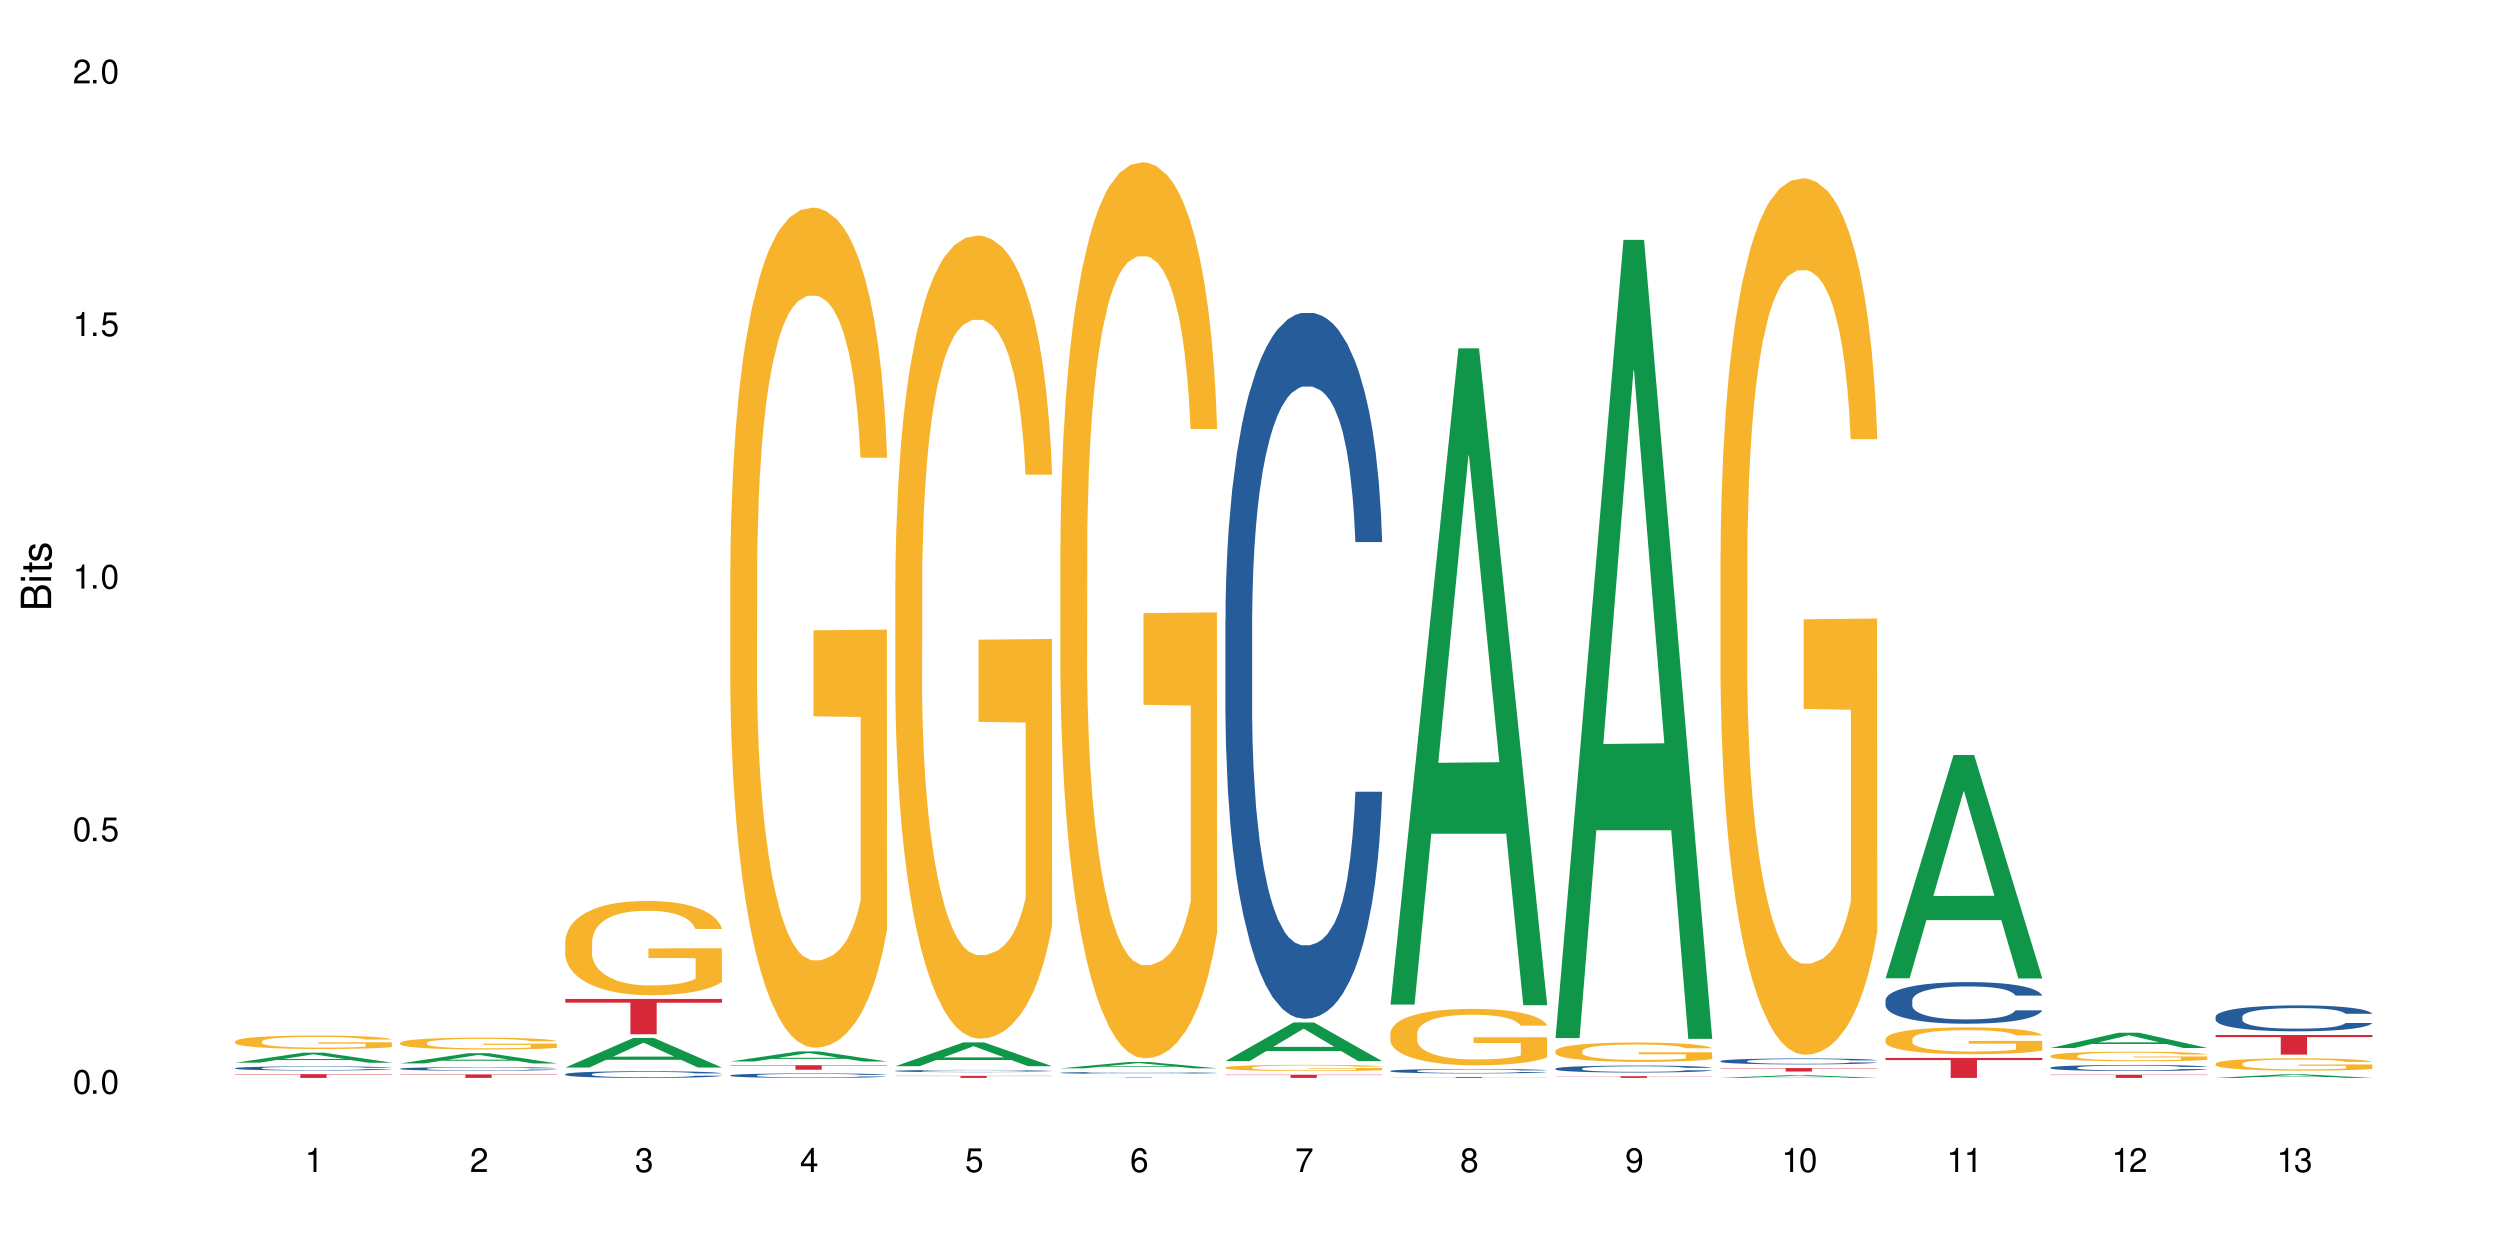 <?xml version="1.0" encoding="UTF-8"?>
<svg xmlns="http://www.w3.org/2000/svg" xmlns:xlink="http://www.w3.org/1999/xlink" width="720" height="360" viewBox="0 0 720 360">
<defs>
<g>
<g id="glyph-0-0">
</g>
<g id="glyph-0-1">
<path d="M 2.641 -6.938 C 2 -6.938 1.422 -6.656 1.078 -6.172 C 0.641 -5.562 0.406 -4.641 0.406 -3.359 C 0.406 -1.016 1.188 0.219 2.641 0.219 C 4.078 0.219 4.859 -1.016 4.859 -3.297 C 4.859 -4.641 4.656 -5.547 4.203 -6.172 C 3.844 -6.656 3.281 -6.938 2.641 -6.938 Z M 2.641 -6.188 C 3.547 -6.188 4 -5.25 4 -3.375 C 4 -1.406 3.562 -0.484 2.625 -0.484 C 1.734 -0.484 1.281 -1.438 1.281 -3.344 C 1.281 -5.25 1.734 -6.188 2.641 -6.188 Z M 2.641 -6.188 "/>
</g>
<g id="glyph-0-2">
<path d="M 1.828 -1 L 0.828 -1 L 0.828 0 L 1.828 0 Z M 1.828 -1 "/>
</g>
<g id="glyph-0-3">
<path d="M 4.562 -6.797 L 1.062 -6.797 L 0.547 -3.094 L 1.328 -3.094 C 1.719 -3.562 2.047 -3.734 2.578 -3.734 C 3.484 -3.734 4.062 -3.109 4.062 -2.094 C 4.062 -1.125 3.484 -0.531 2.578 -0.531 C 1.828 -0.531 1.375 -0.906 1.188 -1.672 L 0.328 -1.672 C 0.453 -1.109 0.547 -0.844 0.75 -0.594 C 1.125 -0.078 1.828 0.219 2.594 0.219 C 3.969 0.219 4.922 -0.781 4.922 -2.219 C 4.922 -3.562 4.031 -4.484 2.719 -4.484 C 2.25 -4.484 1.859 -4.359 1.469 -4.062 L 1.734 -5.969 L 4.562 -5.969 Z M 4.562 -6.797 "/>
</g>
<g id="glyph-0-4">
<path d="M 2.484 -4.938 L 2.484 0 L 3.328 0 L 3.328 -6.938 L 2.766 -6.938 C 2.469 -5.875 2.281 -5.734 0.984 -5.562 L 0.984 -4.938 Z M 2.484 -4.938 "/>
</g>
<g id="glyph-0-5">
<path d="M 4.859 -0.828 L 1.281 -0.828 C 1.359 -1.406 1.672 -1.781 2.5 -2.281 L 3.469 -2.828 C 4.406 -3.344 4.906 -4.062 4.906 -4.906 C 4.906 -5.484 4.672 -6.031 4.266 -6.406 C 3.859 -6.766 3.375 -6.938 2.719 -6.938 C 1.859 -6.938 1.219 -6.625 0.844 -6.031 C 0.609 -5.672 0.5 -5.234 0.484 -4.531 L 1.328 -4.531 C 1.359 -5.016 1.406 -5.281 1.531 -5.516 C 1.75 -5.938 2.188 -6.203 2.703 -6.203 C 3.469 -6.203 4.031 -5.641 4.031 -4.891 C 4.031 -4.344 3.719 -3.859 3.125 -3.516 L 2.234 -3 C 0.812 -2.172 0.406 -1.531 0.328 -0.016 L 4.859 -0.016 Z M 4.859 -0.828 "/>
</g>
<g id="glyph-0-6">
<path d="M 2.125 -3.188 L 2.578 -3.188 C 3.5 -3.188 3.984 -2.766 3.984 -1.922 C 3.984 -1.062 3.469 -0.531 2.594 -0.531 C 1.656 -0.531 1.203 -1 1.156 -2.016 L 0.312 -2.016 C 0.344 -1.453 0.438 -1.094 0.609 -0.781 C 0.953 -0.109 1.625 0.219 2.547 0.219 C 3.953 0.219 4.859 -0.625 4.859 -1.938 C 4.859 -2.828 4.516 -3.297 3.703 -3.594 C 4.344 -3.844 4.656 -4.328 4.656 -5.031 C 4.656 -6.219 3.875 -6.938 2.578 -6.938 C 1.203 -6.938 0.484 -6.172 0.453 -4.703 L 1.297 -4.703 C 1.312 -5.125 1.344 -5.359 1.453 -5.578 C 1.641 -5.969 2.062 -6.203 2.594 -6.203 C 3.344 -6.203 3.797 -5.75 3.797 -5 C 3.797 -4.516 3.609 -4.219 3.25 -4.047 C 3.016 -3.953 2.703 -3.922 2.125 -3.906 Z M 2.125 -3.188 "/>
</g>
<g id="glyph-0-7">
<path d="M 3.141 -1.672 L 3.141 0 L 3.984 0 L 3.984 -1.672 L 4.984 -1.672 L 4.984 -2.438 L 3.984 -2.438 L 3.984 -6.938 L 3.359 -6.938 L 0.266 -2.578 L 0.266 -1.672 Z M 3.141 -2.438 L 1 -2.438 L 3.141 -5.5 Z M 3.141 -2.438 "/>
</g>
<g id="glyph-0-8">
<path d="M 4.781 -5.125 C 4.609 -6.266 3.891 -6.938 2.844 -6.938 C 2.094 -6.938 1.422 -6.578 1.031 -5.953 C 0.594 -5.266 0.406 -4.422 0.406 -3.172 C 0.406 -2 0.578 -1.25 0.984 -0.641 C 1.359 -0.078 1.953 0.219 2.703 0.219 C 3.984 0.219 4.922 -0.75 4.922 -2.094 C 4.922 -3.375 4.062 -4.281 2.844 -4.281 C 2.172 -4.281 1.641 -4.031 1.281 -3.516 C 1.281 -5.234 1.828 -6.188 2.797 -6.188 C 3.391 -6.188 3.797 -5.797 3.938 -5.125 Z M 2.734 -3.531 C 3.547 -3.531 4.062 -2.953 4.062 -2.031 C 4.062 -1.156 3.484 -0.531 2.703 -0.531 C 1.922 -0.531 1.328 -1.188 1.328 -2.078 C 1.328 -2.938 1.906 -3.531 2.734 -3.531 Z M 2.734 -3.531 "/>
</g>
<g id="glyph-0-9">
<path d="M 4.984 -6.797 L 0.438 -6.797 L 0.438 -5.969 L 4.109 -5.969 C 2.5 -3.656 1.828 -2.234 1.328 0 L 2.219 0 C 2.594 -2.172 3.453 -4.047 4.984 -6.094 Z M 4.984 -6.797 "/>
</g>
<g id="glyph-0-10">
<path d="M 3.75 -3.656 C 4.469 -4.094 4.688 -4.438 4.688 -5.078 C 4.688 -6.172 3.844 -6.938 2.641 -6.938 C 1.438 -6.938 0.594 -6.172 0.594 -5.094 C 0.594 -4.438 0.812 -4.094 1.516 -3.656 C 0.734 -3.266 0.359 -2.703 0.359 -1.922 C 0.359 -0.656 1.281 0.219 2.641 0.219 C 3.984 0.219 4.922 -0.656 4.922 -1.922 C 4.922 -2.703 4.531 -3.266 3.75 -3.656 Z M 2.641 -6.188 C 3.359 -6.188 3.812 -5.75 3.812 -5.062 C 3.812 -4.406 3.344 -3.984 2.641 -3.984 C 1.922 -3.984 1.453 -4.406 1.453 -5.078 C 1.453 -5.75 1.922 -6.188 2.641 -6.188 Z M 2.641 -3.266 C 3.484 -3.266 4.062 -2.719 4.062 -1.906 C 4.062 -1.078 3.484 -0.531 2.625 -0.531 C 1.797 -0.531 1.219 -1.094 1.219 -1.906 C 1.219 -2.719 1.781 -3.266 2.641 -3.266 Z M 2.641 -3.266 "/>
</g>
<g id="glyph-0-11">
<path d="M 0.516 -1.578 C 0.672 -0.453 1.406 0.219 2.438 0.219 C 3.188 0.219 3.859 -0.141 4.266 -0.766 C 4.688 -1.453 4.891 -2.297 4.891 -3.547 C 4.891 -4.719 4.703 -5.453 4.312 -6.078 C 3.938 -6.641 3.344 -6.938 2.594 -6.938 C 1.297 -6.938 0.359 -5.969 0.359 -4.625 C 0.359 -3.344 1.234 -2.453 2.453 -2.453 C 3.094 -2.453 3.578 -2.672 4.016 -3.203 C 4 -1.484 3.469 -0.531 2.5 -0.531 C 1.906 -0.531 1.484 -0.906 1.359 -1.578 Z M 2.578 -6.203 C 3.375 -6.203 3.969 -5.531 3.969 -4.641 C 3.969 -3.797 3.391 -3.188 2.547 -3.188 C 1.734 -3.188 1.234 -3.766 1.234 -4.688 C 1.234 -5.562 1.797 -6.203 2.578 -6.203 Z M 2.578 -6.203 "/>
</g>
<g id="glyph-1-0">
</g>
<g id="glyph-1-1">
<path d="M 0 -0.953 L 0 -4.891 C 0 -5.719 -0.234 -6.344 -0.734 -6.797 C -1.188 -7.234 -1.812 -7.469 -2.5 -7.469 C -3.547 -7.469 -4.188 -7 -4.625 -5.875 C -4.984 -6.688 -5.625 -7.094 -6.531 -7.094 C -7.172 -7.094 -7.734 -6.859 -8.141 -6.391 C -8.562 -5.922 -8.75 -5.344 -8.75 -4.5 L -8.75 -0.953 Z M -4.984 -2.062 L -7.766 -2.062 L -7.766 -4.219 C -7.766 -4.844 -7.688 -5.203 -7.453 -5.5 C -7.219 -5.812 -6.859 -5.969 -6.375 -5.969 C -5.891 -5.969 -5.531 -5.812 -5.297 -5.5 C -5.062 -5.203 -4.984 -4.844 -4.984 -4.219 Z M -0.984 -2.062 L -4 -2.062 L -4 -4.781 C -4 -5.766 -3.438 -6.359 -2.484 -6.359 C -1.547 -6.359 -0.984 -5.766 -0.984 -4.781 Z M -0.984 -2.062 "/>
</g>
<g id="glyph-1-2">
<path d="M -6.281 -1.797 L -6.281 -0.797 L 0 -0.797 L 0 -1.797 Z M -8.75 -1.797 L -8.75 -0.797 L -7.484 -0.797 L -7.484 -1.797 Z M -8.75 -1.797 "/>
</g>
<g id="glyph-1-3">
<path d="M -6.281 -3.047 L -6.281 -2.016 L -8.016 -2.016 L -8.016 -1.016 L -6.281 -1.016 L -6.281 -0.172 L -5.469 -0.172 L -5.469 -1.016 L -0.719 -1.016 C -0.078 -1.016 0.281 -1.453 0.281 -2.234 C 0.281 -2.5 0.25 -2.719 0.188 -3.047 L -0.641 -3.047 C -0.609 -2.906 -0.594 -2.766 -0.594 -2.562 C -0.594 -2.141 -0.719 -2.016 -1.156 -2.016 L -5.469 -2.016 L -5.469 -3.047 Z M -6.281 -3.047 "/>
</g>
<g id="glyph-1-4">
<path d="M -4.531 -5.25 C -5.766 -5.25 -6.469 -4.422 -6.469 -2.969 C -6.469 -1.516 -5.719 -0.562 -4.547 -0.562 C -3.562 -0.562 -3.094 -1.062 -2.734 -2.562 L -2.516 -3.484 C -2.344 -4.188 -2.094 -4.469 -1.641 -4.469 C -1.047 -4.469 -0.641 -3.875 -0.641 -3 C -0.641 -2.453 -0.797 -2 -1.062 -1.75 C -1.25 -1.594 -1.422 -1.531 -1.875 -1.469 L -1.875 -0.406 C -0.422 -0.453 0.281 -1.266 0.281 -2.922 C 0.281 -4.5 -0.5 -5.516 -1.719 -5.516 C -2.656 -5.516 -3.172 -4.984 -3.469 -3.734 L -3.703 -2.766 C -3.891 -1.953 -4.156 -1.609 -4.594 -1.609 C -5.188 -1.609 -5.547 -2.125 -5.547 -2.938 C -5.547 -3.75 -5.203 -4.172 -4.531 -4.203 Z M -4.531 -5.25 "/>
</g>
</g>
</defs>
<rect x="-72" y="-36" width="864" height="432" fill="rgb(100%, 100%, 100%)" fill-opacity="1"/>
<path fill-rule="nonzero" fill="rgb(6.275%, 58.824%, 28.235%)" fill-opacity="1" d="M 67.73 306.055 L 67.777 306.055 L 87.316 303.168 L 93.25 303.168 L 112.883 306.059 L 105.984 306.059 L 101.066 305.305 L 79.5 305.305 L 74.676 306.055 L 67.73 306.055 L 81.574 304.992 L 99.086 304.988 L 90.355 303.641 L 90.258 303.641 L 90.164 303.648 L 81.527 304.988 L 81.574 304.992 Z M 67.73 306.055 "/>
<path fill-rule="nonzero" fill="rgb(14.51%, 36.078%, 60%)" fill-opacity="1" d="M 67.73 307.633 L 67.785 307.633 L 67.785 307.605 L 67.953 307.562 L 68.336 307.512 L 68.723 307.477 L 69.715 307.414 L 71.09 307.352 L 72.523 307.305 L 73.566 307.277 L 74.504 307.254 L 76.652 307.215 L 78.027 307.195 L 79.516 307.176 L 81.332 307.156 L 82.652 307.145 L 85.629 307.129 L 87.828 307.121 L 89.535 307.117 L 93.227 307.117 L 95.43 307.121 L 97.027 307.129 L 98.789 307.137 L 100.273 307.145 L 102.863 307.168 L 105.176 307.199 L 106.223 307.219 L 107.875 307.25 L 109.141 307.285 L 110.02 307.312 L 111.012 307.352 L 111.895 307.398 L 112.555 307.457 L 112.883 307.5 L 105.176 307.5 L 104.789 307.457 L 104.348 307.426 L 103.523 307.379 L 102.699 307.348 L 101.543 307.316 L 100.496 307.297 L 99.062 307.277 L 97.797 307.266 L 96.477 307.254 L 95.207 307.246 L 92.785 307.242 L 88.93 307.242 L 86.785 307.25 L 85.629 307.258 L 83.977 307.273 L 82.82 307.289 L 81.441 307.309 L 80.508 307.328 L 79.352 307.355 L 78.523 307.383 L 77.586 307.418 L 77.035 307.445 L 76.543 307.473 L 76.102 307.512 L 75.77 307.547 L 75.551 307.59 L 75.441 307.625 L 75.441 307.793 L 75.551 307.832 L 75.824 307.879 L 76.543 307.945 L 77.586 308 L 78.801 308.047 L 79.957 308.078 L 80.617 308.094 L 81.496 308.113 L 82.875 308.133 L 84.855 308.156 L 86.012 308.164 L 87.773 308.172 L 89.594 308.176 L 92.016 308.176 L 94.164 308.172 L 95.594 308.168 L 97.082 308.16 L 99.117 308.141 L 100.383 308.121 L 101.484 308.102 L 102.312 308.082 L 102.863 308.066 L 103.688 308.031 L 104.348 307.996 L 104.844 307.957 L 105.176 307.918 L 112.883 307.918 L 112.555 307.965 L 112.059 308.004 L 111.562 308.035 L 110.793 308.074 L 109.91 308.109 L 108.645 308.145 L 107.598 308.172 L 106.223 308.199 L 104.957 308.219 L 103.578 308.238 L 101.543 308.258 L 100.219 308.27 L 98.789 308.277 L 97.082 308.289 L 94.934 308.293 L 92.621 308.301 L 90.473 308.301 L 88.16 308.297 L 86.453 308.293 L 84.195 308.285 L 81.387 308.266 L 79.352 308.242 L 77.754 308.223 L 76.375 308.203 L 74.836 308.172 L 72.852 308.125 L 71.641 308.09 L 70.816 308.059 L 69.879 308.016 L 69.219 307.977 L 68.445 307.918 L 67.895 307.84 L 67.73 307.781 Z M 67.73 307.633 "/>
<path fill-rule="nonzero" fill="rgb(96.863%, 70.196%, 16.863%)" fill-opacity="1" d="M 67.73 299.891 L 67.785 299.891 L 67.785 299.816 L 68.008 299.66 L 68.559 299.438 L 69.273 299.258 L 70.043 299.117 L 70.539 299.043 L 71.367 298.934 L 72.082 298.859 L 73.898 298.699 L 76.211 298.551 L 77.477 298.484 L 78.91 298.426 L 80.945 298.359 L 81.883 298.332 L 84.746 298.277 L 87.996 298.242 L 91.574 298.23 L 93.227 298.234 L 95.484 298.246 L 98.566 298.285 L 100.328 298.324 L 101.707 298.359 L 103.137 298.402 L 104.898 298.477 L 106.551 298.559 L 107.875 298.645 L 109.195 298.75 L 110.297 298.863 L 111.234 298.988 L 112.059 299.137 L 112.555 299.262 L 112.883 299.387 L 105.23 299.387 L 104.789 299.262 L 104.293 299.164 L 103.469 299.051 L 102.641 298.965 L 101.816 298.898 L 100.273 298.805 L 98.953 298.746 L 97.301 298.699 L 95.703 298.668 L 93.887 298.645 L 92.785 298.637 L 89.867 298.637 L 87.223 298.664 L 85.684 298.691 L 84.582 298.719 L 83.039 298.773 L 82.102 298.816 L 81.551 298.844 L 79.902 298.953 L 78.801 299.051 L 78.195 299.121 L 77.422 299.227 L 76.871 299.32 L 76.266 299.465 L 75.938 299.57 L 75.496 299.812 L 75.441 300.449 L 75.605 300.582 L 75.938 300.73 L 76.375 300.855 L 77.035 300.992 L 77.699 301.094 L 78.855 301.23 L 79.844 301.324 L 80.617 301.383 L 82.102 301.48 L 82.707 301.512 L 84.141 301.574 L 85.629 301.625 L 87.445 301.668 L 88.82 301.688 L 91.023 301.707 L 93.832 301.707 L 97.137 301.684 L 99.227 301.656 L 100.66 301.629 L 101.598 301.605 L 102.754 301.566 L 103.578 301.531 L 104.348 301.492 L 105.285 301.43 L 105.285 300.582 L 91.684 300.578 L 91.684 300.184 L 112.828 300.18 L 112.883 301.566 L 111.727 301.66 L 110.297 301.754 L 108.918 301.824 L 107.488 301.883 L 105.449 301.949 L 103.797 301.992 L 101.266 302.043 L 98.953 302.074 L 96.531 302.098 L 94.383 302.105 L 91.852 302.109 L 89.594 302.102 L 87.168 302.082 L 85.242 302.055 L 83.48 302.02 L 81.719 301.973 L 79.516 301.898 L 78.082 301.836 L 76.598 301.762 L 75.109 301.676 L 73.789 301.578 L 72.906 301.504 L 72.027 301.418 L 71.09 301.312 L 70.207 301.191 L 69.547 301.082 L 68.941 300.957 L 68.5 300.844 L 68.062 300.684 L 67.84 300.555 L 67.73 300.445 Z M 67.73 299.891 "/>
<path fill-rule="nonzero" fill="rgb(83.922%, 15.686%, 22.353%)" fill-opacity="1" d="M 67.73 309.359 L 112.883 309.359 L 112.883 309.477 L 94.066 309.477 L 94.066 310.438 L 86.496 310.438 L 86.496 309.477 L 67.73 309.477 Z M 67.73 309.359 "/>
<path fill-rule="nonzero" fill="rgb(6.275%, 58.824%, 28.235%)" fill-opacity="1" d="M 115.262 306.266 L 115.309 306.262 L 134.848 303.32 L 140.781 303.32 L 160.414 306.27 L 153.516 306.27 L 148.598 305.5 L 127.031 305.5 L 122.207 306.266 L 115.262 306.266 L 129.105 305.18 L 146.617 305.18 L 137.887 303.801 L 137.789 303.797 L 137.691 303.809 L 129.059 305.18 L 129.105 305.18 Z M 115.262 306.266 "/>
<path fill-rule="nonzero" fill="rgb(14.51%, 36.078%, 60%)" fill-opacity="1" d="M 115.262 307.781 L 115.316 307.781 L 115.316 307.758 L 115.48 307.719 L 115.867 307.676 L 116.254 307.645 L 117.242 307.586 L 118.621 307.535 L 120.051 307.492 L 121.098 307.469 L 122.035 307.449 L 124.184 307.414 L 125.559 307.395 L 127.047 307.379 L 128.863 307.363 L 130.184 307.352 L 133.156 307.336 L 135.359 307.332 L 137.066 307.328 L 140.758 307.328 L 142.961 307.332 L 144.555 307.336 L 146.316 307.344 L 147.805 307.352 L 150.395 307.375 L 152.707 307.402 L 153.75 307.414 L 155.402 307.445 L 156.672 307.473 L 157.551 307.5 L 158.543 307.535 L 159.422 307.578 L 160.086 307.625 L 160.414 307.664 L 152.707 307.664 L 152.32 307.629 L 151.879 307.598 L 151.055 307.559 L 150.227 307.531 L 149.07 307.504 L 148.023 307.484 L 146.594 307.469 L 145.328 307.457 L 144.004 307.449 L 142.738 307.441 L 140.316 307.438 L 136.461 307.438 L 134.312 307.445 L 133.156 307.453 L 131.504 307.465 L 130.348 307.477 L 128.973 307.496 L 128.035 307.512 L 126.879 307.539 L 126.055 307.559 L 125.117 307.59 L 124.566 307.613 L 124.07 307.641 L 123.633 307.672 L 123.301 307.707 L 123.082 307.742 L 122.969 307.777 L 122.969 307.922 L 123.082 307.957 L 123.355 307.996 L 124.07 308.055 L 125.117 308.105 L 126.328 308.145 L 127.484 308.172 L 128.145 308.188 L 129.027 308.203 L 130.402 308.223 L 132.387 308.238 L 133.543 308.246 L 135.305 308.254 L 137.121 308.258 L 139.547 308.258 L 141.691 308.254 L 143.125 308.25 L 144.609 308.242 L 146.648 308.227 L 147.914 308.211 L 149.016 308.195 L 149.844 308.176 L 150.395 308.16 L 151.219 308.133 L 151.879 308.098 L 152.375 308.066 L 152.707 308.031 L 160.414 308.031 L 160.086 308.07 L 159.59 308.109 L 159.094 308.137 L 158.324 308.168 L 157.441 308.199 L 156.176 308.23 L 155.129 308.254 L 153.75 308.277 L 152.484 308.297 L 151.109 308.312 L 149.07 308.332 L 147.75 308.34 L 146.316 308.348 L 144.609 308.355 L 142.465 308.363 L 140.152 308.367 L 135.691 308.367 L 133.984 308.363 L 131.727 308.352 L 128.918 308.336 L 126.879 308.316 L 125.281 308.301 L 123.906 308.281 L 122.363 308.254 L 120.383 308.215 L 119.172 308.18 L 118.344 308.156 L 117.41 308.117 L 116.746 308.086 L 115.977 308.031 L 115.426 307.965 L 115.262 307.91 Z M 115.262 307.781 "/>
<path fill-rule="nonzero" fill="rgb(96.863%, 70.196%, 16.863%)" fill-opacity="1" d="M 115.262 300.312 L 115.316 300.309 L 115.316 300.246 L 115.535 300.105 L 116.086 299.914 L 116.805 299.754 L 117.574 299.629 L 118.07 299.562 L 118.895 299.469 L 119.609 299.402 L 121.43 299.262 L 123.742 299.129 L 125.008 299.074 L 126.438 299.023 L 128.477 298.961 L 129.414 298.941 L 132.277 298.891 L 135.523 298.859 L 139.105 298.852 L 140.758 298.852 L 143.016 298.867 L 146.098 298.898 L 147.859 298.93 L 149.238 298.961 L 150.668 299.004 L 152.43 299.066 L 154.082 299.141 L 155.402 299.215 L 156.727 299.309 L 157.828 299.406 L 158.762 299.516 L 159.59 299.648 L 160.086 299.758 L 160.414 299.867 L 152.762 299.867 L 152.32 299.758 L 151.824 299.672 L 151 299.57 L 150.172 299.496 L 149.348 299.438 L 147.805 299.355 L 146.484 299.305 L 144.832 299.262 L 143.234 299.234 L 141.418 299.215 L 140.316 299.207 L 137.398 299.207 L 134.754 299.23 L 133.211 299.254 L 132.109 299.281 L 130.57 299.328 L 129.633 299.363 L 129.082 299.391 L 127.43 299.484 L 126.328 299.574 L 125.723 299.633 L 124.953 299.727 L 124.402 299.809 L 123.797 299.934 L 123.465 300.027 L 123.023 300.238 L 122.969 300.801 L 123.137 300.918 L 123.465 301.047 L 123.906 301.156 L 124.566 301.277 L 125.227 301.367 L 126.383 301.488 L 127.375 301.57 L 128.145 301.621 L 129.633 301.707 L 130.238 301.734 L 131.672 301.789 L 133.156 301.832 L 134.973 301.871 L 136.352 301.891 L 138.555 301.906 L 141.363 301.906 L 144.668 301.887 L 146.758 301.863 L 148.191 301.836 L 149.125 301.816 L 150.281 301.781 L 151.109 301.75 L 151.879 301.715 L 152.816 301.664 L 152.816 300.918 L 139.215 300.914 L 139.215 300.566 L 160.359 300.562 L 160.414 301.781 L 159.258 301.863 L 157.828 301.945 L 156.449 302.008 L 155.02 302.062 L 152.98 302.121 L 151.328 302.156 L 148.797 302.199 L 146.484 302.23 L 144.059 302.246 L 141.914 302.258 L 139.379 302.262 L 137.121 302.254 L 134.699 302.234 L 132.773 302.211 L 131.012 302.18 L 129.246 302.141 L 127.047 302.074 L 125.613 302.02 L 124.125 301.953 L 122.641 301.879 L 121.316 301.793 L 120.438 301.727 L 119.555 301.652 L 118.621 301.559 L 117.738 301.453 L 117.078 301.355 L 116.473 301.25 L 116.031 301.145 L 115.59 301.004 L 115.371 300.895 L 115.262 300.797 Z M 115.262 300.312 "/>
<path fill-rule="nonzero" fill="rgb(83.922%, 15.686%, 22.353%)" fill-opacity="1" d="M 115.262 309.426 L 160.414 309.426 L 160.414 309.535 L 141.598 309.535 L 141.598 310.438 L 134.023 310.438 L 134.023 309.535 L 115.262 309.535 Z M 115.262 309.426 "/>
<path fill-rule="nonzero" fill="rgb(6.275%, 58.824%, 28.235%)" fill-opacity="1" d="M 162.793 307.449 L 162.84 307.441 L 182.379 298.934 L 188.312 298.934 L 207.945 307.457 L 201.047 307.457 L 196.125 305.23 L 174.562 305.23 L 169.738 307.449 L 162.793 307.449 L 176.637 304.312 L 194.148 304.305 L 185.418 300.324 L 185.32 300.316 L 185.223 300.344 L 176.59 304.305 L 176.637 304.312 Z M 162.793 307.449 "/>
<path fill-rule="nonzero" fill="rgb(14.51%, 36.078%, 60%)" fill-opacity="1" d="M 162.793 309.352 L 162.848 309.348 L 162.848 309.309 L 163.012 309.242 L 163.398 309.156 L 163.781 309.098 L 164.773 308.996 L 166.148 308.895 L 167.582 308.816 L 168.629 308.77 L 169.562 308.734 L 171.711 308.672 L 173.09 308.637 L 174.574 308.609 L 176.391 308.578 L 177.715 308.562 L 180.688 308.531 L 182.891 308.52 L 184.598 308.516 L 188.285 308.516 L 190.488 308.523 L 192.086 308.531 L 193.848 308.543 L 195.336 308.562 L 197.922 308.598 L 200.234 308.648 L 201.281 308.676 L 202.934 308.73 L 204.199 308.785 L 205.082 308.828 L 206.074 308.895 L 206.953 308.973 L 207.613 309.062 L 207.945 309.141 L 200.234 309.141 L 199.852 309.07 L 199.41 309.016 L 198.582 308.941 L 197.758 308.891 L 196.602 308.84 L 195.555 308.805 L 194.125 308.773 L 192.855 308.754 L 191.535 308.734 L 190.27 308.727 L 187.848 308.715 L 185.039 308.715 L 183.992 308.719 L 181.844 308.734 L 180.688 308.746 L 179.035 308.77 L 177.879 308.793 L 176.504 308.828 L 175.566 308.859 L 174.41 308.902 L 173.586 308.945 L 172.648 309 L 172.098 309.047 L 171.602 309.094 L 171.16 309.152 L 170.832 309.215 L 170.609 309.277 L 170.5 309.344 L 170.5 309.613 L 170.609 309.68 L 170.887 309.75 L 171.602 309.859 L 172.648 309.953 L 173.859 310.027 L 175.016 310.078 L 175.676 310.102 L 176.559 310.133 L 177.934 310.168 L 179.918 310.203 L 181.074 310.215 L 182.836 310.23 L 184.652 310.238 L 187.074 310.238 L 189.223 310.23 L 190.656 310.223 L 192.141 310.207 L 194.18 310.176 L 195.445 310.148 L 196.547 310.117 L 197.371 310.082 L 197.922 310.055 L 198.75 310 L 199.41 309.941 L 199.906 309.879 L 200.234 309.82 L 207.945 309.82 L 207.613 309.891 L 207.117 309.957 L 206.625 310.008 L 205.852 310.07 L 204.973 310.125 L 203.703 310.188 L 202.66 310.227 L 201.281 310.27 L 200.016 310.305 L 198.641 310.332 L 196.602 310.367 L 195.281 310.387 L 193.848 310.402 L 192.141 310.418 L 189.992 310.43 L 187.68 310.434 L 185.535 310.438 L 183.219 310.434 L 181.512 310.426 L 179.254 310.41 L 176.449 310.379 L 174.41 310.348 L 172.812 310.312 L 171.438 310.277 L 169.895 310.23 L 167.914 310.152 L 166.699 310.094 L 165.875 310.043 L 164.938 309.977 L 164.277 309.914 L 163.508 309.816 L 162.957 309.691 L 162.793 309.594 Z M 162.793 309.352 "/>
<path fill-rule="nonzero" fill="rgb(96.863%, 70.196%, 16.863%)" fill-opacity="1" d="M 162.793 271.102 L 162.848 271.078 L 162.848 270.582 L 163.066 269.465 L 163.617 267.926 L 164.332 266.664 L 165.105 265.672 L 165.602 265.148 L 166.426 264.406 L 167.141 263.859 L 168.957 262.746 L 171.27 261.703 L 172.539 261.258 L 173.969 260.836 L 176.008 260.363 L 176.941 260.191 L 179.805 259.793 L 183.055 259.547 L 186.633 259.473 L 188.285 259.496 L 190.543 259.594 L 193.629 259.867 L 195.391 260.117 L 196.766 260.363 L 198.199 260.688 L 199.961 261.184 L 201.613 261.777 L 202.934 262.371 L 204.254 263.117 L 205.355 263.91 L 206.293 264.777 L 207.117 265.82 L 207.613 266.688 L 207.945 267.555 L 200.289 267.555 L 199.852 266.688 L 199.355 266.02 L 198.527 265.199 L 197.703 264.605 L 196.875 264.133 L 195.336 263.488 L 194.012 263.09 L 192.363 262.746 L 190.766 262.52 L 188.949 262.371 L 187.848 262.324 L 184.926 262.324 L 182.285 262.496 L 180.742 262.695 L 179.641 262.895 L 178.098 263.266 L 177.164 263.562 L 176.613 263.762 L 174.961 264.531 L 173.859 265.223 L 173.254 265.695 L 172.484 266.438 L 171.934 267.109 L 171.328 268.102 L 170.996 268.844 L 170.555 270.531 L 170.5 274.996 L 170.664 275.938 L 170.996 276.953 L 171.438 277.848 L 172.098 278.789 L 172.758 279.508 L 173.914 280.477 L 174.906 281.121 L 175.676 281.543 L 177.164 282.211 L 177.77 282.434 L 179.199 282.883 L 180.688 283.23 L 182.504 283.527 L 183.883 283.676 L 186.082 283.801 L 188.891 283.801 L 192.195 283.648 L 194.289 283.453 L 195.719 283.254 L 196.656 283.078 L 197.812 282.809 L 198.641 282.559 L 199.41 282.285 L 200.348 281.863 L 200.348 275.938 L 186.746 275.914 L 186.746 273.137 L 207.891 273.109 L 207.945 282.809 L 206.789 283.477 L 205.355 284.121 L 203.98 284.617 L 202.547 285.039 L 200.512 285.512 L 198.859 285.809 L 196.324 286.156 L 194.012 286.379 L 191.59 286.527 L 189.441 286.602 L 186.91 286.625 L 184.652 286.578 L 182.23 286.426 L 180.301 286.23 L 178.539 285.98 L 176.777 285.66 L 174.574 285.137 L 173.145 284.715 L 171.656 284.195 L 170.172 283.574 L 168.848 282.906 L 167.969 282.387 L 167.086 281.789 L 166.148 281.047 L 165.27 280.203 L 164.609 279.434 L 164.004 278.566 L 163.562 277.746 L 163.121 276.633 L 162.902 275.738 L 162.793 274.969 Z M 162.793 271.102 "/>
<path fill-rule="nonzero" fill="rgb(83.922%, 15.686%, 22.353%)" fill-opacity="1" d="M 162.793 287.684 L 207.945 287.684 L 207.945 288.777 L 189.125 288.785 L 189.125 297.875 L 181.555 297.875 L 181.555 288.797 L 181.445 288.777 L 162.793 288.777 Z M 162.793 287.684 "/>
<path fill-rule="nonzero" fill="rgb(6.275%, 58.824%, 28.235%)" fill-opacity="1" d="M 210.32 305.711 L 210.371 305.711 L 229.906 302.801 L 235.84 302.801 L 255.477 305.715 L 248.578 305.715 L 243.656 304.953 L 222.094 304.953 L 217.27 305.711 L 210.32 305.711 L 224.168 304.641 L 241.68 304.637 L 232.945 303.277 L 232.852 303.273 L 232.754 303.281 L 224.117 304.637 L 224.168 304.641 Z M 210.32 305.711 "/>
<path fill-rule="nonzero" fill="rgb(14.51%, 36.078%, 60%)" fill-opacity="1" d="M 210.32 309.707 L 210.375 309.707 L 210.375 309.676 L 210.543 309.633 L 210.926 309.574 L 211.312 309.535 L 212.305 309.465 L 213.68 309.398 L 215.113 309.348 L 216.16 309.316 L 217.094 309.293 L 219.242 309.25 L 220.617 309.227 L 222.105 309.207 L 223.922 309.188 L 225.246 309.176 L 228.219 309.156 L 230.422 309.148 L 232.129 309.145 L 235.816 309.145 L 238.02 309.148 L 239.617 309.152 L 241.379 309.164 L 242.863 309.176 L 245.453 309.199 L 247.766 309.234 L 248.812 309.254 L 250.465 309.289 L 251.73 309.324 L 252.613 309.355 L 253.602 309.398 L 254.484 309.453 L 255.145 309.512 L 255.477 309.562 L 247.766 309.562 L 247.379 309.516 L 246.941 309.48 L 246.113 309.43 L 245.289 309.398 L 244.133 309.363 L 243.086 309.34 L 241.652 309.316 L 240.387 309.305 L 239.066 309.293 L 237.801 309.285 L 235.375 309.277 L 232.566 309.277 L 231.523 309.281 L 229.375 309.289 L 228.219 309.297 L 226.566 309.316 L 225.41 309.332 L 224.031 309.355 L 223.098 309.375 L 221.941 309.406 L 221.113 309.434 L 220.18 309.473 L 219.629 309.5 L 219.133 309.535 L 218.691 309.574 L 218.359 309.613 L 218.141 309.656 L 218.031 309.699 L 218.031 309.883 L 218.141 309.926 L 218.418 309.977 L 219.133 310.047 L 220.18 310.109 L 221.391 310.16 L 222.547 310.195 L 223.207 310.211 L 224.086 310.23 L 225.465 310.254 L 227.445 310.277 L 228.602 310.289 L 230.367 310.297 L 232.184 310.301 L 234.605 310.301 L 236.754 310.297 L 238.184 310.293 L 239.672 310.281 L 241.707 310.262 L 242.977 310.242 L 244.078 310.223 L 244.902 310.199 L 245.453 310.18 L 246.277 310.145 L 246.941 310.102 L 247.438 310.062 L 247.766 310.02 L 255.477 310.02 L 255.145 310.066 L 254.648 310.113 L 254.152 310.148 L 253.383 310.191 L 252.5 310.227 L 251.234 310.27 L 250.188 310.297 L 248.812 310.324 L 247.547 310.348 L 246.168 310.367 L 244.133 310.391 L 242.809 310.402 L 241.379 310.414 L 239.672 310.422 L 237.523 310.43 L 235.211 310.438 L 233.062 310.438 L 230.75 310.434 L 229.043 310.43 L 226.785 310.418 L 223.977 310.398 L 221.941 310.375 L 220.344 310.352 L 218.965 310.328 L 217.426 310.297 L 215.441 310.246 L 214.23 310.207 L 213.406 310.172 L 212.469 310.125 L 211.809 310.086 L 211.039 310.02 L 210.488 309.934 L 210.32 309.871 Z M 210.32 309.707 "/>
<path fill-rule="nonzero" fill="rgb(96.863%, 70.196%, 16.863%)" fill-opacity="1" d="M 210.32 163.418 L 210.375 163.195 L 210.375 158.777 L 210.598 148.832 L 211.148 135.133 L 211.863 123.863 L 212.633 115.027 L 213.129 110.387 L 213.957 103.758 L 214.672 98.895 L 216.488 88.953 L 218.801 79.672 L 220.066 75.695 L 221.5 71.938 L 223.539 67.742 L 224.473 66.195 L 227.336 62.66 L 230.586 60.449 L 234.164 59.785 L 235.816 60.008 L 238.074 60.891 L 241.156 63.32 L 242.922 65.531 L 244.297 67.742 L 245.73 70.613 L 247.492 75.031 L 249.145 80.336 L 250.465 85.637 L 251.785 92.266 L 252.887 99.34 L 253.824 107.07 L 254.648 116.352 L 255.145 124.086 L 255.477 131.82 L 247.82 131.82 L 247.379 124.086 L 246.887 118.121 L 246.059 110.828 L 245.234 105.523 L 244.406 101.328 L 242.863 95.582 L 241.543 92.047 L 239.891 88.953 L 238.293 86.965 L 236.477 85.637 L 235.375 85.195 L 232.457 85.195 L 229.816 86.742 L 228.273 88.512 L 227.172 90.277 L 225.629 93.594 L 224.695 96.246 L 224.145 98.012 L 222.492 104.863 L 221.391 111.051 L 220.785 115.246 L 220.012 121.875 L 219.461 127.844 L 218.855 136.68 L 218.527 143.309 L 218.086 158.336 L 218.031 198.109 L 218.195 206.504 L 218.527 215.566 L 218.965 223.52 L 219.629 231.914 L 220.289 238.324 L 221.445 246.941 L 222.438 252.688 L 223.207 256.441 L 224.695 262.41 L 225.301 264.398 L 226.73 268.375 L 228.219 271.469 L 230.035 274.121 L 231.41 275.445 L 233.613 276.551 L 236.422 276.551 L 239.727 275.227 L 241.82 273.457 L 243.25 271.688 L 244.188 270.141 L 245.344 267.711 L 246.168 265.504 L 246.941 263.07 L 247.875 259.316 L 247.875 206.504 L 234.273 206.285 L 234.273 181.535 L 255.422 181.316 L 255.477 267.711 L 254.32 273.68 L 252.887 279.422 L 251.512 283.844 L 250.078 287.598 L 248.043 291.797 L 246.391 294.449 L 243.855 297.543 L 241.543 299.531 L 239.121 300.855 L 236.973 301.52 L 234.441 301.738 L 232.184 301.297 L 229.758 299.973 L 227.832 298.203 L 226.07 295.996 L 224.309 293.121 L 222.105 288.484 L 220.672 284.727 L 219.188 280.086 L 217.699 274.562 L 216.379 268.598 L 215.496 263.957 L 214.617 258.652 L 213.68 252.023 L 212.801 244.512 L 212.137 237.66 L 211.531 229.926 L 211.094 222.637 L 210.652 212.691 L 210.43 204.738 L 210.32 197.887 Z M 210.32 163.418 "/>
<path fill-rule="nonzero" fill="rgb(83.922%, 15.686%, 22.353%)" fill-opacity="1" d="M 210.32 306.773 L 255.477 306.773 L 255.477 306.914 L 236.656 306.918 L 236.656 308.086 L 229.086 308.086 L 229.086 306.918 L 228.977 306.914 L 210.32 306.914 Z M 210.32 306.773 "/>
<path fill-rule="nonzero" fill="rgb(6.275%, 58.824%, 28.235%)" fill-opacity="1" d="M 257.852 307.07 L 257.898 307.062 L 277.438 300.203 L 283.371 300.203 L 303.004 307.074 L 296.105 307.074 L 291.188 305.281 L 269.621 305.281 L 264.797 307.07 L 257.852 307.07 L 271.695 304.539 L 289.207 304.535 L 280.477 301.324 L 280.379 301.32 L 280.285 301.34 L 271.648 304.535 L 271.695 304.539 Z M 257.852 307.07 "/>
<path fill-rule="nonzero" fill="rgb(14.51%, 36.078%, 60%)" fill-opacity="1" d="M 257.852 308.418 L 257.906 308.418 L 257.906 308.402 L 258.07 308.383 L 258.457 308.352 L 258.844 308.332 L 259.832 308.297 L 261.211 308.266 L 262.641 308.238 L 263.688 308.223 L 264.625 308.211 L 266.773 308.188 L 268.148 308.176 L 269.637 308.168 L 271.453 308.156 L 272.773 308.152 L 275.746 308.141 L 277.949 308.137 L 285.551 308.137 L 287.145 308.141 L 288.91 308.145 L 290.395 308.152 L 292.984 308.164 L 295.297 308.18 L 296.344 308.191 L 297.996 308.207 L 299.262 308.227 L 300.141 308.242 L 301.133 308.266 L 302.016 308.289 L 302.676 308.32 L 303.004 308.348 L 295.297 308.348 L 294.91 308.324 L 294.469 308.305 L 293.645 308.281 L 292.816 308.262 L 291.66 308.246 L 290.617 308.234 L 289.184 308.223 L 287.918 308.215 L 286.598 308.211 L 285.328 308.207 L 282.906 308.203 L 279.051 308.203 L 276.902 308.211 L 275.746 308.215 L 274.098 308.223 L 272.941 308.23 L 271.562 308.242 L 270.625 308.25 L 269.469 308.266 L 268.645 308.281 L 267.707 308.301 L 267.156 308.316 L 266.66 308.332 L 266.223 308.352 L 265.891 308.371 L 265.672 308.395 L 265.562 308.418 L 265.562 308.508 L 265.672 308.531 L 265.945 308.555 L 266.66 308.59 L 267.707 308.625 L 268.918 308.648 L 270.074 308.668 L 270.738 308.676 L 271.617 308.684 L 272.996 308.695 L 274.977 308.707 L 276.133 308.711 L 277.895 308.719 L 284.281 308.719 L 285.715 308.715 L 287.203 308.711 L 289.238 308.699 L 290.504 308.691 L 291.605 308.68 L 292.434 308.668 L 292.984 308.656 L 293.809 308.641 L 294.469 308.617 L 294.965 308.598 L 295.297 308.578 L 303.004 308.578 L 302.676 308.602 L 302.18 308.625 L 301.684 308.641 L 300.914 308.664 L 300.031 308.684 L 298.766 308.703 L 297.719 308.715 L 296.344 308.73 L 295.074 308.742 L 293.699 308.754 L 291.66 308.766 L 290.34 308.77 L 288.91 308.777 L 287.203 308.781 L 285.055 308.785 L 282.742 308.789 L 280.594 308.789 L 278.281 308.785 L 276.574 308.785 L 274.316 308.777 L 271.508 308.77 L 269.469 308.758 L 267.875 308.746 L 266.496 308.734 L 264.953 308.719 L 262.973 308.691 L 261.762 308.672 L 260.934 308.656 L 260 308.633 L 259.34 308.609 L 258.566 308.578 L 258.016 308.535 L 257.852 308.5 Z M 257.852 308.418 "/>
<path fill-rule="nonzero" fill="rgb(96.863%, 70.196%, 16.863%)" fill-opacity="1" d="M 257.852 166.906 L 257.906 166.695 L 257.906 162.473 L 258.125 152.965 L 258.676 139.867 L 259.395 129.094 L 260.164 120.645 L 260.66 116.211 L 261.484 109.871 L 262.203 105.227 L 264.02 95.719 L 266.332 86.848 L 267.598 83.043 L 269.031 79.453 L 271.066 75.441 L 272.004 73.961 L 274.867 70.582 L 278.117 68.469 L 281.695 67.836 L 283.348 68.047 L 285.605 68.891 L 288.688 71.215 L 290.449 73.328 L 291.828 75.441 L 293.258 78.188 L 295.02 82.41 L 296.672 87.48 L 297.996 92.551 L 299.316 98.887 L 300.418 105.648 L 301.352 113.039 L 302.18 121.914 L 302.676 129.305 L 303.004 136.699 L 295.352 136.699 L 294.91 129.305 L 294.414 123.602 L 293.59 116.633 L 292.762 111.562 L 291.938 107.547 L 290.395 102.055 L 289.074 98.676 L 287.422 95.719 L 285.824 93.816 L 284.008 92.551 L 282.906 92.129 L 279.988 92.129 L 277.344 93.605 L 275.805 95.297 L 274.703 96.984 L 273.16 100.156 L 272.223 102.691 L 271.672 104.379 L 270.02 110.93 L 268.918 116.844 L 268.312 120.855 L 267.543 127.195 L 266.992 132.898 L 266.387 141.348 L 266.055 147.684 L 265.617 162.047 L 265.562 200.07 L 265.727 208.098 L 266.055 216.762 L 266.496 224.363 L 267.156 232.391 L 267.82 238.52 L 268.977 246.758 L 269.965 252.25 L 270.738 255.84 L 272.223 261.543 L 272.828 263.445 L 274.262 267.246 L 275.746 270.203 L 277.566 272.738 L 278.941 274.008 L 281.145 275.062 L 283.953 275.062 L 287.258 273.797 L 289.348 272.105 L 290.781 270.414 L 291.719 268.938 L 292.875 266.613 L 293.699 264.5 L 294.469 262.176 L 295.406 258.586 L 295.406 208.098 L 281.805 207.887 L 281.805 184.23 L 302.949 184.016 L 303.004 266.613 L 301.848 272.316 L 300.418 277.809 L 299.039 282.035 L 297.609 285.625 L 295.57 289.637 L 293.918 292.172 L 291.387 295.129 L 289.074 297.031 L 286.652 298.301 L 284.504 298.934 L 281.969 299.145 L 279.711 298.723 L 277.289 297.453 L 275.363 295.766 L 273.602 293.652 L 271.84 290.906 L 269.637 286.469 L 268.203 282.879 L 266.719 278.441 L 265.23 273.16 L 263.91 267.457 L 263.027 263.023 L 262.148 257.953 L 261.211 251.613 L 260.328 244.434 L 259.668 237.883 L 259.062 230.492 L 258.621 223.52 L 258.184 214.016 L 257.961 206.41 L 257.852 199.859 Z M 257.852 166.906 "/>
<path fill-rule="nonzero" fill="rgb(83.922%, 15.686%, 22.353%)" fill-opacity="1" d="M 257.852 309.848 L 303.004 309.848 L 303.004 309.91 L 284.188 309.91 L 284.188 310.438 L 276.617 310.438 L 276.617 309.91 L 257.852 309.91 Z M 257.852 309.848 "/>
<path fill-rule="nonzero" fill="rgb(6.275%, 58.824%, 28.235%)" fill-opacity="1" d="M 305.383 307.672 L 305.43 307.668 L 324.969 305.863 L 330.902 305.863 L 350.535 307.672 L 343.637 307.672 L 338.715 307.199 L 317.152 307.199 L 312.328 307.672 L 305.383 307.672 L 319.227 307.004 L 336.738 307.004 L 328.008 306.16 L 327.91 306.156 L 327.812 306.164 L 319.18 307.004 L 319.227 307.004 Z M 305.383 307.672 "/>
<path fill-rule="nonzero" fill="rgb(14.51%, 36.078%, 60%)" fill-opacity="1" d="M 305.383 308.961 L 305.438 308.961 L 305.438 308.949 L 305.602 308.93 L 305.988 308.906 L 306.371 308.891 L 307.363 308.863 L 308.742 308.836 L 310.172 308.812 L 311.219 308.801 L 312.156 308.793 L 314.301 308.773 L 315.68 308.766 L 317.164 308.758 L 318.984 308.75 L 320.305 308.742 L 323.277 308.734 L 325.48 308.734 L 327.188 308.73 L 330.879 308.73 L 333.078 308.734 L 334.676 308.734 L 336.438 308.738 L 337.926 308.742 L 340.512 308.754 L 342.828 308.77 L 343.871 308.777 L 345.523 308.789 L 346.789 308.805 L 347.672 308.816 L 348.664 308.836 L 349.543 308.855 L 350.203 308.883 L 350.535 308.902 L 342.828 308.902 L 342.441 308.883 L 342 308.867 L 341.176 308.848 L 340.348 308.836 L 339.191 308.82 L 338.145 308.812 L 336.715 308.801 L 335.449 308.797 L 334.125 308.793 L 332.859 308.789 L 330.438 308.785 L 327.629 308.785 L 326.582 308.789 L 324.434 308.793 L 323.277 308.793 L 321.625 308.801 L 320.469 308.809 L 319.094 308.816 L 318.156 308.824 L 317 308.84 L 316.176 308.848 L 315.238 308.863 L 314.688 308.879 L 314.191 308.891 L 313.75 308.906 L 313.422 308.922 L 313.199 308.941 L 313.09 308.957 L 313.09 309.035 L 313.199 309.051 L 313.477 309.07 L 314.191 309.102 L 315.238 309.125 L 316.449 309.148 L 317.605 309.16 L 318.266 309.168 L 319.148 309.176 L 320.523 309.184 L 322.508 309.195 L 323.664 309.199 L 325.426 309.203 L 331.812 309.203 L 333.246 309.199 L 334.73 309.195 L 336.77 309.188 L 338.035 309.18 L 339.137 309.172 L 339.961 309.16 L 340.512 309.152 L 341.34 309.141 L 342 309.121 L 342.496 309.105 L 342.828 309.09 L 350.535 309.09 L 350.203 309.109 L 349.711 309.129 L 349.215 309.141 L 348.441 309.16 L 347.562 309.172 L 346.297 309.191 L 345.25 309.203 L 343.871 309.215 L 342.605 309.223 L 341.23 309.23 L 339.191 309.242 L 337.871 309.246 L 336.438 309.25 L 334.73 309.254 L 332.586 309.258 L 324.105 309.258 L 321.848 309.254 L 319.039 309.242 L 317 309.234 L 315.402 309.227 L 314.027 309.215 L 312.484 309.203 L 310.504 309.18 L 309.293 309.164 L 308.465 309.152 L 307.531 309.133 L 306.867 309.117 L 306.098 309.09 L 305.547 309.055 L 305.383 309.027 Z M 305.383 308.961 "/>
<path fill-rule="nonzero" fill="rgb(96.863%, 70.196%, 16.863%)" fill-opacity="1" d="M 305.383 157.262 L 305.438 157.027 L 305.438 152.312 L 305.656 141.707 L 306.207 127.094 L 306.922 115.074 L 307.695 105.645 L 308.191 100.695 L 309.016 93.625 L 309.73 88.441 L 311.551 77.836 L 313.863 67.938 L 315.129 63.695 L 316.559 59.688 L 318.598 55.207 L 319.535 53.559 L 322.398 49.789 L 325.645 47.43 L 329.227 46.723 L 330.879 46.961 L 333.137 47.902 L 336.219 50.496 L 337.98 52.852 L 339.355 55.207 L 340.789 58.273 L 342.551 62.988 L 344.203 68.645 L 345.523 74.301 L 346.848 81.371 L 347.949 88.914 L 348.883 97.16 L 349.711 107.059 L 350.203 115.309 L 350.535 123.559 L 342.883 123.559 L 342.441 115.309 L 341.945 108.945 L 341.121 101.168 L 340.293 95.512 L 339.469 91.035 L 337.926 84.906 L 336.605 81.133 L 334.953 77.836 L 333.355 75.715 L 331.539 74.301 L 330.438 73.828 L 327.52 73.828 L 324.875 75.477 L 323.332 77.363 L 322.23 79.25 L 320.691 82.785 L 319.754 85.613 L 319.203 87.5 L 317.551 94.805 L 316.449 101.402 L 315.844 105.883 L 315.074 112.953 L 314.523 119.316 L 313.918 128.742 L 313.586 135.816 L 313.145 151.84 L 313.09 194.266 L 313.258 203.223 L 313.586 212.887 L 314.027 221.371 L 314.688 230.328 L 315.348 237.16 L 316.504 246.355 L 317.496 252.48 L 318.266 256.488 L 319.754 262.852 L 320.359 264.973 L 321.793 269.215 L 323.277 272.516 L 325.094 275.344 L 326.473 276.758 L 328.676 277.938 L 331.484 277.938 L 334.785 276.523 L 336.879 274.637 L 338.312 272.75 L 339.246 271.102 L 340.402 268.508 L 341.23 266.152 L 342 263.559 L 342.938 259.551 L 342.938 203.223 L 329.336 202.988 L 329.336 176.59 L 350.48 176.355 L 350.535 268.508 L 349.379 274.871 L 347.949 281 L 346.57 285.715 L 345.141 289.719 L 343.102 294.199 L 341.449 297.027 L 338.918 300.328 L 336.605 302.449 L 334.18 303.863 L 332.035 304.57 L 329.5 304.805 L 327.242 304.332 L 324.82 302.918 L 322.895 301.035 L 321.129 298.676 L 319.367 295.613 L 317.164 290.664 L 315.734 286.656 L 314.246 281.707 L 312.762 275.816 L 311.438 269.453 L 310.559 264.5 L 309.676 258.844 L 308.742 251.773 L 307.859 243.762 L 307.199 236.453 L 306.594 228.207 L 306.152 220.426 L 305.711 209.82 L 305.492 201.336 L 305.383 194.031 Z M 305.383 157.262 "/>
<path fill-rule="nonzero" fill="rgb(83.922%, 15.686%, 22.353%)" fill-opacity="1" d="M 305.383 310.32 L 350.535 310.32 L 350.535 310.332 L 331.719 310.332 L 331.719 310.438 L 324.145 310.438 L 324.145 310.332 L 305.383 310.332 Z M 305.383 310.32 "/>
<path fill-rule="nonzero" fill="rgb(6.275%, 58.824%, 28.235%)" fill-opacity="1" d="M 352.91 305.605 L 352.961 305.594 L 372.496 294.473 L 378.43 294.473 L 398.066 305.613 L 391.168 305.613 L 386.246 302.707 L 364.684 302.707 L 359.859 305.605 L 352.91 305.605 L 366.758 301.504 L 384.27 301.492 L 375.535 296.293 L 375.441 296.285 L 375.344 296.316 L 366.707 301.492 L 366.758 301.504 Z M 352.91 305.605 "/>
<path fill-rule="nonzero" fill="rgb(14.51%, 36.078%, 60%)" fill-opacity="1" d="M 352.91 178.59 L 352.969 178.406 L 352.969 173.945 L 353.133 166.887 L 353.52 157.965 L 353.902 151.836 L 354.895 140.871 L 356.27 130.281 L 357.703 122.105 L 358.75 117.277 L 359.684 113.559 L 361.832 106.688 L 363.211 103.156 L 364.695 99.996 L 366.512 96.84 L 367.836 94.98 L 370.809 92.008 L 373.012 90.707 L 374.719 90.148 L 378.406 90.148 L 380.609 90.895 L 382.207 91.82 L 383.969 93.309 L 385.457 94.98 L 388.043 99.066 L 390.355 104.27 L 391.402 107.242 L 393.055 113.004 L 394.32 118.578 L 395.203 123.406 L 396.195 130.281 L 397.074 138.645 L 397.734 148.121 L 398.066 156.109 L 390.355 156.109 L 389.973 148.676 L 389.531 142.918 L 388.703 135.301 L 387.879 129.91 L 386.723 124.523 L 385.676 120.992 L 384.246 117.461 L 382.977 115.234 L 381.656 113.559 L 380.391 112.445 L 377.965 111.332 L 375.16 111.332 L 374.113 111.703 L 371.965 113.188 L 370.809 114.488 L 369.156 117.09 L 368 119.508 L 366.625 123.223 L 365.688 126.379 L 364.531 131.211 L 363.703 135.484 L 362.77 141.617 L 362.219 146.262 L 361.723 151.465 L 361.281 157.594 L 360.953 164.098 L 360.73 170.973 L 360.621 177.66 L 360.621 206.461 L 360.73 213.148 L 361.008 220.953 L 361.723 232.285 L 362.77 242.133 L 363.98 249.938 L 365.137 255.512 L 365.797 258.113 L 366.68 261.086 L 368.055 264.801 L 370.039 268.52 L 371.195 270.004 L 372.957 271.492 L 374.773 272.234 L 377.195 272.234 L 379.344 271.492 L 380.773 270.562 L 382.262 269.074 L 384.301 265.918 L 385.566 262.945 L 386.668 259.414 L 387.492 255.883 L 388.043 252.91 L 388.871 247.152 L 389.531 240.832 L 390.027 234.332 L 390.355 228.012 L 398.066 228.012 L 397.734 235.445 L 397.238 242.691 L 396.742 248.078 L 395.973 254.582 L 395.094 260.344 L 393.824 266.844 L 392.781 271.117 L 391.402 275.766 L 390.137 279.293 L 388.758 282.453 L 386.723 286.168 L 385.402 288.027 L 383.969 289.699 L 382.262 291.184 L 380.113 292.484 L 377.801 293.23 L 375.652 293.414 L 373.34 293.043 L 371.633 292.301 L 369.375 290.629 L 366.566 287.285 L 364.531 283.754 L 362.934 280.223 L 361.559 276.508 L 360.016 271.492 L 358.031 263.316 L 356.82 257 L 355.996 251.797 L 355.059 244.551 L 354.398 238.047 L 353.629 227.641 L 353.078 214.449 L 352.91 204.23 Z M 352.91 178.59 "/>
<path fill-rule="nonzero" fill="rgb(96.863%, 70.196%, 16.863%)" fill-opacity="1" d="M 352.91 307.441 L 352.969 307.441 L 352.969 307.406 L 353.188 307.336 L 353.738 307.234 L 354.453 307.148 L 355.227 307.082 L 355.719 307.051 L 356.547 307 L 357.262 306.965 L 359.078 306.891 L 361.391 306.82 L 362.66 306.793 L 364.09 306.766 L 366.129 306.734 L 367.062 306.723 L 369.926 306.695 L 373.176 306.68 L 376.754 306.672 L 378.406 306.676 L 380.664 306.684 L 383.75 306.699 L 385.512 306.715 L 386.887 306.734 L 388.32 306.754 L 390.082 306.785 L 391.734 306.824 L 393.055 306.867 L 394.375 306.914 L 395.477 306.969 L 396.414 307.023 L 397.238 307.094 L 397.734 307.152 L 398.066 307.207 L 390.41 307.207 L 389.973 307.152 L 389.477 307.105 L 388.648 307.051 L 387.824 307.012 L 386.996 306.98 L 385.457 306.938 L 384.133 306.914 L 382.48 306.891 L 380.887 306.875 L 379.066 306.867 L 377.965 306.863 L 375.047 306.863 L 372.406 306.875 L 370.863 306.887 L 369.762 306.898 L 368.219 306.926 L 367.285 306.945 L 366.734 306.957 L 365.082 307.008 L 363.98 307.055 L 363.375 307.086 L 362.602 307.133 L 362.055 307.18 L 361.445 307.242 L 361.117 307.293 L 360.676 307.406 L 360.621 307.699 L 360.785 307.762 L 361.117 307.828 L 361.559 307.887 L 362.219 307.949 L 362.879 307.996 L 364.035 308.062 L 365.027 308.105 L 365.797 308.133 L 367.285 308.176 L 367.891 308.191 L 369.32 308.223 L 370.809 308.242 L 372.625 308.262 L 374.004 308.273 L 376.203 308.281 L 379.012 308.281 L 382.316 308.273 L 384.41 308.258 L 385.84 308.246 L 386.777 308.234 L 387.934 308.215 L 388.758 308.199 L 389.531 308.18 L 390.465 308.152 L 390.465 307.762 L 376.867 307.762 L 376.867 307.578 L 398.012 307.574 L 398.066 308.215 L 396.91 308.262 L 395.477 308.301 L 394.102 308.336 L 392.668 308.363 L 390.633 308.395 L 388.98 308.414 L 386.445 308.438 L 384.133 308.453 L 381.711 308.461 L 379.562 308.465 L 377.031 308.469 L 374.773 308.465 L 372.352 308.453 L 370.422 308.441 L 368.66 308.426 L 366.898 308.402 L 364.695 308.371 L 363.266 308.344 L 361.777 308.309 L 360.289 308.266 L 358.969 308.223 L 358.09 308.188 L 357.207 308.148 L 356.27 308.098 L 355.391 308.043 L 354.73 307.992 L 354.125 307.934 L 353.684 307.883 L 353.242 307.809 L 353.023 307.75 L 352.91 307.699 Z M 352.91 307.441 "/>
<path fill-rule="nonzero" fill="rgb(83.922%, 15.686%, 22.353%)" fill-opacity="1" d="M 352.91 309.527 L 398.066 309.527 L 398.066 309.625 L 379.246 309.625 L 379.246 310.438 L 371.676 310.438 L 371.676 309.625 L 352.91 309.625 Z M 352.91 309.527 "/>
<path fill-rule="nonzero" fill="rgb(6.275%, 58.824%, 28.235%)" fill-opacity="1" d="M 400.441 289.324 L 400.492 289.145 L 420.027 100.316 L 425.961 100.316 L 445.598 289.5 L 438.699 289.5 L 433.777 240.117 L 412.215 240.117 L 407.391 289.324 L 400.441 289.324 L 414.289 219.688 L 431.801 219.512 L 423.066 131.227 L 422.973 131.051 L 422.875 131.582 L 414.238 219.512 L 414.289 219.688 Z M 400.441 289.324 "/>
<path fill-rule="nonzero" fill="rgb(14.51%, 36.078%, 60%)" fill-opacity="1" d="M 400.441 308.418 L 400.496 308.418 L 400.496 308.391 L 400.664 308.348 L 401.047 308.289 L 401.434 308.25 L 402.426 308.184 L 403.801 308.113 L 405.234 308.062 L 406.277 308.031 L 407.215 308.008 L 409.363 307.965 L 410.738 307.945 L 412.227 307.922 L 414.043 307.902 L 415.363 307.891 L 418.34 307.875 L 420.539 307.863 L 425.938 307.863 L 428.141 307.867 L 429.738 307.871 L 431.5 307.883 L 432.984 307.891 L 435.574 307.918 L 437.887 307.949 L 438.934 307.969 L 440.586 308.004 L 441.852 308.039 L 442.73 308.07 L 443.723 308.113 L 444.605 308.168 L 445.266 308.227 L 445.598 308.277 L 437.887 308.277 L 437.5 308.23 L 437.062 308.195 L 436.234 308.148 L 435.41 308.113 L 434.254 308.078 L 433.207 308.055 L 431.773 308.035 L 430.508 308.02 L 429.188 308.008 L 427.918 308.004 L 425.496 307.996 L 421.641 307.996 L 419.496 308.008 L 418.34 308.016 L 416.688 308.031 L 415.531 308.047 L 414.152 308.07 L 413.219 308.09 L 412.062 308.121 L 411.234 308.148 L 410.301 308.188 L 409.75 308.215 L 409.254 308.25 L 408.812 308.289 L 408.48 308.328 L 408.262 308.371 L 408.152 308.414 L 408.152 308.594 L 408.262 308.637 L 408.535 308.688 L 409.254 308.758 L 410.301 308.82 L 411.512 308.871 L 412.668 308.906 L 413.328 308.922 L 414.207 308.941 L 415.586 308.965 L 417.566 308.988 L 418.723 308.996 L 420.484 309.004 L 422.305 309.012 L 424.727 309.012 L 426.875 309.004 L 428.305 309 L 429.793 308.992 L 431.828 308.969 L 433.098 308.953 L 434.195 308.93 L 435.023 308.906 L 435.574 308.887 L 436.398 308.852 L 437.062 308.812 L 437.555 308.77 L 437.887 308.73 L 445.598 308.73 L 445.266 308.777 L 444.77 308.824 L 444.273 308.859 L 443.504 308.898 L 442.621 308.934 L 441.355 308.977 L 440.309 309.004 L 438.934 309.031 L 437.668 309.055 L 436.289 309.074 L 434.254 309.098 L 432.93 309.109 L 431.5 309.121 L 429.793 309.129 L 427.645 309.137 L 425.332 309.145 L 423.184 309.145 L 420.871 309.141 L 419.164 309.137 L 416.906 309.125 L 414.098 309.105 L 412.062 309.082 L 410.465 309.062 L 409.086 309.039 L 407.547 309.004 L 405.562 308.953 L 404.352 308.914 L 403.527 308.883 L 402.59 308.836 L 401.93 308.793 L 401.156 308.73 L 400.605 308.645 L 400.441 308.582 Z M 400.441 308.418 "/>
<path fill-rule="nonzero" fill="rgb(96.863%, 70.196%, 16.863%)" fill-opacity="1" d="M 400.441 297.516 L 400.496 297.5 L 400.496 297.203 L 400.719 296.539 L 401.27 295.617 L 401.984 294.863 L 402.754 294.27 L 403.25 293.957 L 404.078 293.512 L 404.793 293.184 L 406.609 292.52 L 408.922 291.895 L 410.188 291.629 L 411.621 291.375 L 413.656 291.094 L 414.594 290.988 L 417.457 290.754 L 420.707 290.605 L 424.285 290.559 L 425.938 290.574 L 428.195 290.633 L 431.277 290.797 L 433.039 290.945 L 434.418 291.094 L 435.848 291.285 L 437.609 291.582 L 439.262 291.938 L 440.586 292.297 L 441.906 292.738 L 443.008 293.215 L 443.945 293.734 L 444.77 294.355 L 445.266 294.875 L 445.598 295.395 L 437.941 295.395 L 437.5 294.875 L 437.004 294.477 L 436.18 293.984 L 435.355 293.629 L 434.527 293.348 L 432.984 292.961 L 431.664 292.727 L 430.012 292.52 L 428.414 292.383 L 426.598 292.297 L 425.496 292.266 L 422.578 292.266 L 419.934 292.371 L 418.395 292.488 L 417.293 292.605 L 415.75 292.828 L 414.812 293.008 L 414.262 293.125 L 412.613 293.586 L 411.512 294 L 410.906 294.281 L 410.133 294.727 L 409.582 295.129 L 408.977 295.723 L 408.648 296.168 L 408.207 297.176 L 408.152 299.844 L 408.316 300.41 L 408.648 301.016 L 409.086 301.551 L 409.75 302.113 L 410.41 302.547 L 411.566 303.125 L 412.555 303.508 L 413.328 303.762 L 414.812 304.164 L 415.422 304.297 L 416.852 304.562 L 418.34 304.77 L 420.156 304.949 L 421.531 305.039 L 423.734 305.113 L 426.543 305.113 L 429.848 305.023 L 431.941 304.902 L 433.371 304.785 L 434.309 304.68 L 435.465 304.52 L 436.289 304.371 L 437.062 304.207 L 437.996 303.953 L 437.996 300.41 L 424.395 300.395 L 424.395 298.734 L 445.539 298.719 L 445.598 304.52 L 444.438 304.918 L 443.008 305.305 L 441.633 305.602 L 440.199 305.852 L 438.16 306.137 L 436.512 306.312 L 433.977 306.52 L 431.664 306.652 L 429.242 306.742 L 427.094 306.789 L 424.562 306.801 L 422.305 306.773 L 419.879 306.684 L 417.953 306.566 L 416.191 306.418 L 414.43 306.223 L 412.227 305.914 L 410.793 305.66 L 409.309 305.348 L 407.82 304.977 L 406.5 304.578 L 405.617 304.266 L 404.738 303.91 L 403.801 303.465 L 402.922 302.961 L 402.258 302.5 L 401.652 301.98 L 401.215 301.492 L 400.773 300.824 L 400.551 300.289 L 400.441 299.832 Z M 400.441 297.516 "/>
<path fill-rule="nonzero" fill="rgb(83.922%, 15.686%, 22.353%)" fill-opacity="1" d="M 400.441 310.203 L 445.598 310.203 L 445.598 310.227 L 426.777 310.227 L 426.777 310.438 L 419.207 310.438 L 419.207 310.23 L 419.098 310.227 L 400.441 310.227 Z M 400.441 310.203 "/>
<path fill-rule="nonzero" fill="rgb(6.275%, 58.824%, 28.235%)" fill-opacity="1" d="M 447.973 298.969 L 448.02 298.754 L 467.559 69.086 L 473.492 69.086 L 493.125 299.188 L 486.227 299.188 L 481.309 239.121 L 459.742 239.121 L 454.918 298.969 L 447.973 298.969 L 461.816 214.277 L 479.328 214.059 L 470.598 106.68 L 470.5 106.465 L 470.406 107.113 L 461.77 214.059 L 461.816 214.277 Z M 447.973 298.969 "/>
<path fill-rule="nonzero" fill="rgb(14.51%, 36.078%, 60%)" fill-opacity="1" d="M 447.973 307.758 L 448.027 307.758 L 448.027 307.711 L 448.191 307.645 L 448.578 307.555 L 448.965 307.496 L 449.953 307.387 L 451.332 307.281 L 452.762 307.203 L 453.809 307.152 L 454.746 307.117 L 456.895 307.051 L 458.27 307.016 L 459.758 306.984 L 461.574 306.953 L 462.895 306.934 L 465.867 306.906 L 468.07 306.891 L 469.777 306.887 L 473.469 306.887 L 475.672 306.895 L 477.266 306.902 L 479.027 306.918 L 480.516 306.934 L 483.105 306.973 L 485.418 307.027 L 486.465 307.055 L 488.113 307.113 L 489.383 307.168 L 490.262 307.215 L 491.254 307.281 L 492.137 307.363 L 492.797 307.457 L 493.125 307.535 L 485.418 307.535 L 485.031 307.465 L 484.59 307.406 L 483.766 307.332 L 482.938 307.277 L 481.781 307.227 L 480.734 307.191 L 479.305 307.156 L 478.039 307.133 L 476.715 307.117 L 475.449 307.105 L 473.027 307.094 L 470.219 307.094 L 469.172 307.098 L 467.023 307.113 L 465.867 307.125 L 464.215 307.152 L 463.059 307.176 L 461.684 307.211 L 460.746 307.242 L 459.59 307.293 L 458.766 307.332 L 457.828 307.395 L 457.277 307.441 L 456.781 307.492 L 456.344 307.551 L 456.012 307.617 L 455.793 307.684 L 455.68 307.75 L 455.68 308.031 L 455.793 308.098 L 456.066 308.176 L 456.781 308.289 L 457.828 308.383 L 459.039 308.461 L 460.195 308.516 L 460.859 308.543 L 461.738 308.57 L 463.117 308.609 L 465.098 308.645 L 466.254 308.66 L 468.016 308.676 L 469.832 308.68 L 472.258 308.68 L 474.402 308.676 L 475.836 308.664 L 477.32 308.648 L 479.359 308.621 L 480.625 308.59 L 481.727 308.555 L 482.555 308.52 L 483.105 308.492 L 483.93 308.434 L 484.59 308.371 L 485.086 308.309 L 485.418 308.246 L 493.125 308.246 L 492.797 308.32 L 492.301 308.391 L 491.805 308.441 L 491.035 308.508 L 490.152 308.562 L 488.887 308.629 L 487.84 308.672 L 486.465 308.715 L 485.195 308.75 L 483.82 308.781 L 481.781 308.82 L 480.461 308.836 L 479.027 308.855 L 477.32 308.867 L 475.176 308.883 L 472.863 308.887 L 470.715 308.891 L 468.402 308.887 L 466.695 308.879 L 464.438 308.863 L 461.629 308.828 L 459.59 308.797 L 457.996 308.762 L 456.617 308.723 L 455.074 308.676 L 453.094 308.594 L 451.883 308.531 L 451.055 308.48 L 450.121 308.41 L 449.461 308.344 L 448.688 308.242 L 448.137 308.113 L 447.973 308.012 Z M 447.973 307.758 "/>
<path fill-rule="nonzero" fill="rgb(96.863%, 70.196%, 16.863%)" fill-opacity="1" d="M 447.973 302.637 L 448.027 302.633 L 448.027 302.527 L 448.246 302.301 L 448.797 301.984 L 449.516 301.723 L 450.285 301.52 L 450.781 301.414 L 451.605 301.262 L 452.324 301.148 L 454.141 300.918 L 456.453 300.703 L 457.719 300.613 L 459.152 300.527 L 461.188 300.43 L 462.125 300.395 L 464.988 300.312 L 468.238 300.262 L 471.816 300.246 L 473.469 300.25 L 475.727 300.27 L 478.809 300.328 L 480.57 300.379 L 481.949 300.43 L 483.379 300.496 L 485.141 300.598 L 486.793 300.719 L 488.113 300.844 L 489.438 300.996 L 490.539 301.156 L 491.473 301.336 L 492.301 301.551 L 492.797 301.73 L 493.125 301.906 L 485.473 301.906 L 485.031 301.73 L 484.535 301.59 L 483.711 301.422 L 482.883 301.301 L 482.059 301.203 L 480.516 301.07 L 479.195 300.988 L 477.543 300.918 L 475.945 300.871 L 474.129 300.844 L 473.027 300.832 L 470.109 300.832 L 467.465 300.867 L 465.922 300.906 L 464.824 300.949 L 463.281 301.023 L 462.344 301.086 L 461.793 301.129 L 460.141 301.285 L 459.039 301.43 L 458.434 301.523 L 457.664 301.68 L 457.113 301.816 L 456.508 302.02 L 456.176 302.172 L 455.738 302.52 L 455.68 303.438 L 455.848 303.629 L 456.176 303.84 L 456.617 304.023 L 457.277 304.215 L 457.938 304.363 L 459.094 304.562 L 460.086 304.695 L 460.859 304.781 L 462.344 304.922 L 462.949 304.965 L 464.383 305.059 L 465.867 305.129 L 467.688 305.191 L 469.062 305.223 L 471.266 305.246 L 474.074 305.246 L 477.379 305.215 L 479.469 305.176 L 480.902 305.133 L 481.836 305.098 L 482.992 305.043 L 483.82 304.992 L 484.59 304.934 L 485.527 304.848 L 485.527 303.629 L 471.926 303.625 L 471.926 303.055 L 493.07 303.051 L 493.125 305.043 L 491.969 305.18 L 490.539 305.312 L 489.16 305.414 L 487.73 305.5 L 485.691 305.598 L 484.039 305.66 L 481.508 305.73 L 479.195 305.777 L 476.773 305.809 L 474.625 305.824 L 472.09 305.828 L 469.832 305.816 L 467.41 305.785 L 465.484 305.746 L 463.723 305.695 L 461.957 305.629 L 459.758 305.523 L 458.324 305.434 L 456.836 305.328 L 455.352 305.199 L 454.031 305.062 L 453.148 304.957 L 452.266 304.832 L 451.332 304.68 L 450.449 304.508 L 449.789 304.348 L 449.184 304.172 L 448.742 304.004 L 448.301 303.773 L 448.082 303.59 L 447.973 303.43 Z M 447.973 302.637 "/>
<path fill-rule="nonzero" fill="rgb(83.922%, 15.686%, 22.353%)" fill-opacity="1" d="M 447.973 309.949 L 493.125 309.949 L 493.125 310 L 474.309 310.004 L 474.309 310.438 L 466.734 310.438 L 466.734 310.004 L 466.625 310 L 447.973 310 Z M 447.973 309.949 "/>
<path fill-rule="nonzero" fill="rgb(6.275%, 58.824%, 28.235%)" fill-opacity="1" d="M 495.504 310.438 L 495.551 310.438 L 515.09 309.652 L 521.023 309.652 L 540.656 310.438 L 533.758 310.438 L 528.836 310.23 L 507.273 310.23 L 502.449 310.438 L 495.504 310.438 L 509.348 310.148 L 526.859 310.148 L 518.129 309.781 L 518.031 309.777 L 517.934 309.781 L 509.301 310.148 L 509.348 310.148 Z M 495.504 310.438 "/>
<path fill-rule="nonzero" fill="rgb(14.51%, 36.078%, 60%)" fill-opacity="1" d="M 495.504 305.582 L 495.559 305.578 L 495.559 305.543 L 495.723 305.484 L 496.109 305.41 L 496.492 305.355 L 497.484 305.266 L 498.863 305.176 L 500.293 305.105 L 501.34 305.066 L 502.277 305.035 L 504.422 304.977 L 505.801 304.949 L 507.285 304.922 L 509.105 304.895 L 510.426 304.879 L 513.398 304.855 L 515.602 304.844 L 517.309 304.84 L 520.996 304.84 L 523.199 304.844 L 524.797 304.852 L 526.559 304.863 L 528.047 304.879 L 530.633 304.914 L 532.945 304.957 L 533.992 304.98 L 535.645 305.031 L 536.91 305.078 L 537.793 305.117 L 538.785 305.176 L 539.664 305.246 L 540.324 305.324 L 540.656 305.395 L 532.945 305.395 L 532.562 305.332 L 532.121 305.281 L 531.297 305.219 L 530.469 305.172 L 529.312 305.129 L 528.266 305.098 L 526.836 305.066 L 525.566 305.051 L 524.246 305.035 L 522.98 305.027 L 520.559 305.016 L 517.75 305.016 L 516.703 305.02 L 514.555 305.031 L 513.398 305.043 L 511.746 305.066 L 510.59 305.086 L 509.215 305.117 L 508.277 305.145 L 507.121 305.184 L 506.297 305.219 L 505.359 305.27 L 504.809 305.309 L 504.312 305.355 L 503.871 305.406 L 503.543 305.461 L 503.32 305.516 L 503.211 305.574 L 503.211 305.816 L 503.32 305.871 L 503.598 305.938 L 504.312 306.031 L 505.359 306.117 L 506.57 306.18 L 507.727 306.227 L 508.387 306.25 L 509.27 306.273 L 510.645 306.305 L 512.629 306.336 L 513.785 306.352 L 515.547 306.363 L 517.363 306.367 L 519.785 306.367 L 521.934 306.363 L 523.367 306.355 L 524.852 306.344 L 526.891 306.316 L 528.156 306.289 L 529.258 306.262 L 530.082 306.23 L 530.633 306.207 L 531.461 306.156 L 532.121 306.105 L 532.617 306.051 L 532.945 305.996 L 540.656 305.996 L 540.324 306.059 L 539.832 306.121 L 539.336 306.164 L 538.562 306.219 L 537.684 306.27 L 536.418 306.324 L 535.371 306.359 L 533.992 306.398 L 532.727 306.43 L 531.352 306.453 L 529.312 306.484 L 527.992 306.5 L 526.559 306.516 L 524.852 306.527 L 522.703 306.539 L 520.391 306.543 L 518.246 306.547 L 515.934 306.543 L 514.227 306.535 L 511.969 306.523 L 509.16 306.496 L 507.121 306.465 L 505.523 306.438 L 504.148 306.406 L 502.605 306.363 L 500.625 306.293 L 499.414 306.242 L 498.586 306.195 L 497.648 306.137 L 496.988 306.082 L 496.219 305.992 L 495.668 305.883 L 495.504 305.797 Z M 495.504 305.582 "/>
<path fill-rule="nonzero" fill="rgb(96.863%, 70.196%, 16.863%)" fill-opacity="1" d="M 495.504 159.461 L 495.559 159.23 L 495.559 154.617 L 495.777 144.242 L 496.328 129.949 L 497.043 118.191 L 497.816 108.969 L 498.312 104.129 L 499.137 97.215 L 499.852 92.141 L 501.668 81.766 L 503.984 72.082 L 505.25 67.934 L 506.68 64.016 L 508.719 59.633 L 509.652 58.02 L 512.52 54.332 L 515.766 52.027 L 519.348 51.336 L 520.996 51.566 L 523.254 52.488 L 526.34 55.023 L 528.102 57.328 L 529.477 59.633 L 530.91 62.633 L 532.672 67.242 L 534.324 72.777 L 535.645 78.309 L 536.965 85.227 L 538.066 92.602 L 539.004 100.672 L 539.832 110.355 L 540.324 118.422 L 540.656 126.492 L 533.004 126.492 L 532.562 118.422 L 532.066 112.199 L 531.238 104.59 L 530.414 99.059 L 529.59 94.676 L 528.047 88.684 L 526.723 84.996 L 525.074 81.766 L 523.477 79.691 L 521.66 78.309 L 520.559 77.848 L 517.641 77.848 L 514.996 79.461 L 513.453 81.305 L 512.352 83.148 L 510.812 86.609 L 509.875 89.375 L 509.324 91.219 L 507.672 98.367 L 506.57 104.82 L 505.965 109.199 L 505.195 116.117 L 504.645 122.344 L 504.039 131.562 L 503.707 138.48 L 503.266 154.156 L 503.211 195.656 L 503.375 204.414 L 503.707 213.867 L 504.148 222.168 L 504.809 230.93 L 505.469 237.613 L 506.625 246.605 L 507.617 252.598 L 508.387 256.52 L 509.875 262.742 L 510.48 264.816 L 511.91 268.969 L 513.398 272.195 L 515.215 274.961 L 516.594 276.344 L 518.797 277.496 L 521.602 277.496 L 524.906 276.113 L 527 274.27 L 528.43 272.426 L 529.367 270.812 L 530.523 268.277 L 531.352 265.969 L 532.121 263.434 L 533.059 259.516 L 533.059 204.414 L 519.457 204.184 L 519.457 178.363 L 540.602 178.133 L 540.656 268.277 L 539.5 274.5 L 538.066 280.496 L 536.691 285.105 L 535.258 289.023 L 533.223 293.406 L 531.57 296.172 L 529.039 299.398 L 526.723 301.473 L 524.301 302.855 L 522.152 303.547 L 519.621 303.781 L 517.363 303.316 L 514.941 301.934 L 513.012 300.09 L 511.25 297.785 L 509.488 294.789 L 507.285 289.945 L 505.855 286.027 L 504.367 281.188 L 502.883 275.422 L 501.559 269.199 L 500.68 264.355 L 499.797 258.824 L 498.863 251.906 L 497.98 244.07 L 497.32 236.922 L 496.715 228.852 L 496.273 221.246 L 495.832 210.871 L 495.613 202.57 L 495.504 195.426 Z M 495.504 159.461 "/>
<path fill-rule="nonzero" fill="rgb(83.922%, 15.686%, 22.353%)" fill-opacity="1" d="M 495.504 307.605 L 540.656 307.605 L 540.656 307.711 L 521.836 307.711 L 521.836 308.594 L 514.266 308.594 L 514.266 307.715 L 514.156 307.711 L 495.504 307.711 Z M 495.504 307.605 "/>
<path fill-rule="nonzero" fill="rgb(6.275%, 58.824%, 28.235%)" fill-opacity="1" d="M 543.031 281.734 L 543.082 281.676 L 562.617 217.438 L 568.551 217.438 L 588.188 281.797 L 581.289 281.797 L 576.367 264.996 L 554.805 264.996 L 549.98 281.734 L 543.031 281.734 L 556.879 258.047 L 574.391 257.984 L 565.656 227.953 L 565.562 227.895 L 565.465 228.074 L 556.828 257.984 L 556.879 258.047 Z M 543.031 281.734 "/>
<path fill-rule="nonzero" fill="rgb(14.51%, 36.078%, 60%)" fill-opacity="1" d="M 543.031 288.066 L 543.086 288.055 L 543.086 287.793 L 543.254 287.375 L 543.637 286.852 L 544.023 286.488 L 545.016 285.844 L 546.391 285.219 L 547.824 284.738 L 548.871 284.453 L 549.805 284.234 L 551.953 283.828 L 553.328 283.621 L 554.816 283.434 L 556.633 283.25 L 557.957 283.141 L 560.93 282.965 L 563.133 282.887 L 564.84 282.855 L 568.527 282.855 L 570.73 282.898 L 572.328 282.953 L 574.09 283.039 L 575.578 283.141 L 578.164 283.379 L 580.477 283.688 L 581.523 283.859 L 583.176 284.199 L 584.441 284.527 L 585.324 284.812 L 586.312 285.219 L 587.195 285.711 L 587.855 286.27 L 588.188 286.742 L 580.477 286.742 L 580.09 286.301 L 579.652 285.965 L 578.824 285.516 L 578 285.195 L 576.844 284.879 L 575.797 284.672 L 574.363 284.465 L 573.098 284.332 L 571.777 284.234 L 570.512 284.168 L 568.086 284.102 L 565.277 284.102 L 564.234 284.125 L 562.086 284.211 L 560.93 284.289 L 559.277 284.441 L 558.121 284.582 L 556.742 284.805 L 555.809 284.988 L 554.652 285.273 L 553.824 285.523 L 552.891 285.887 L 552.34 286.16 L 551.844 286.469 L 551.402 286.828 L 551.07 287.211 L 550.852 287.617 L 550.742 288.012 L 550.742 289.707 L 550.852 290.102 L 551.129 290.562 L 551.844 291.23 L 552.891 291.809 L 554.102 292.27 L 555.258 292.598 L 555.918 292.75 L 556.801 292.926 L 558.176 293.145 L 560.156 293.363 L 561.312 293.453 L 563.078 293.539 L 564.895 293.582 L 567.316 293.582 L 569.465 293.539 L 570.895 293.484 L 572.383 293.398 L 574.422 293.211 L 575.688 293.035 L 576.789 292.828 L 577.613 292.621 L 578.164 292.445 L 578.992 292.105 L 579.652 291.734 L 580.148 291.348 L 580.477 290.977 L 588.188 290.977 L 587.855 291.414 L 587.359 291.844 L 586.863 292.16 L 586.094 292.543 L 585.211 292.883 L 583.945 293.266 L 582.898 293.516 L 581.523 293.789 L 580.258 294 L 578.879 294.184 L 576.844 294.402 L 575.52 294.512 L 574.09 294.613 L 572.383 294.699 L 570.234 294.777 L 567.922 294.82 L 565.773 294.832 L 563.461 294.809 L 561.754 294.766 L 559.496 294.668 L 556.688 294.469 L 554.652 294.262 L 553.055 294.055 L 551.68 293.836 L 550.137 293.539 L 548.152 293.059 L 546.941 292.684 L 546.117 292.379 L 545.18 291.953 L 544.52 291.57 L 543.75 290.957 L 543.199 290.18 L 543.031 289.574 Z M 543.031 288.066 "/>
<path fill-rule="nonzero" fill="rgb(96.863%, 70.196%, 16.863%)" fill-opacity="1" d="M 543.031 299.203 L 543.086 299.195 L 543.086 299.055 L 543.309 298.734 L 543.859 298.297 L 544.574 297.938 L 545.344 297.656 L 545.84 297.508 L 546.668 297.297 L 547.383 297.141 L 549.199 296.82 L 551.512 296.523 L 552.777 296.398 L 554.211 296.277 L 556.25 296.145 L 557.184 296.094 L 560.047 295.98 L 563.297 295.91 L 566.875 295.891 L 568.527 295.898 L 570.785 295.926 L 573.871 296.004 L 575.633 296.074 L 577.008 296.145 L 578.441 296.234 L 580.203 296.379 L 581.855 296.547 L 583.176 296.715 L 584.496 296.93 L 585.598 297.152 L 586.535 297.402 L 587.359 297.699 L 587.855 297.945 L 588.188 298.191 L 580.531 298.191 L 580.09 297.945 L 579.598 297.754 L 578.77 297.52 L 577.945 297.352 L 577.117 297.219 L 575.578 297.035 L 574.254 296.922 L 572.602 296.82 L 571.008 296.758 L 569.188 296.715 L 568.086 296.703 L 565.168 296.703 L 562.527 296.75 L 560.984 296.809 L 559.883 296.863 L 558.34 296.969 L 557.406 297.055 L 556.855 297.113 L 555.203 297.332 L 554.102 297.527 L 553.496 297.664 L 552.723 297.875 L 552.172 298.066 L 551.566 298.348 L 551.238 298.559 L 550.797 299.039 L 550.742 300.309 L 550.906 300.578 L 551.238 300.867 L 551.68 301.121 L 552.34 301.391 L 553 301.594 L 554.156 301.871 L 555.148 302.055 L 555.918 302.176 L 557.406 302.367 L 558.012 302.43 L 559.441 302.555 L 560.93 302.656 L 562.746 302.738 L 564.121 302.781 L 566.324 302.816 L 569.133 302.816 L 572.438 302.773 L 574.531 302.719 L 575.961 302.66 L 576.898 302.613 L 578.055 302.535 L 578.879 302.465 L 579.652 302.387 L 580.586 302.266 L 580.586 300.578 L 566.984 300.57 L 566.984 299.781 L 588.133 299.773 L 588.188 302.535 L 587.031 302.727 L 585.598 302.91 L 584.223 303.051 L 582.789 303.172 L 580.754 303.305 L 579.102 303.391 L 576.566 303.488 L 574.254 303.551 L 571.832 303.594 L 569.684 303.613 L 567.152 303.621 L 564.895 303.609 L 562.473 303.566 L 560.543 303.508 L 558.781 303.438 L 557.02 303.348 L 554.816 303.199 L 553.387 303.078 L 551.898 302.93 L 550.41 302.754 L 549.09 302.562 L 548.207 302.414 L 547.328 302.246 L 546.391 302.035 L 545.512 301.793 L 544.852 301.574 L 544.242 301.328 L 543.805 301.094 L 543.363 300.777 L 543.145 300.523 L 543.031 300.305 Z M 543.031 299.203 "/>
<path fill-rule="nonzero" fill="rgb(83.922%, 15.686%, 22.353%)" fill-opacity="1" d="M 543.031 304.68 L 588.188 304.68 L 588.188 305.297 L 569.367 305.305 L 569.367 310.438 L 561.797 310.438 L 561.797 305.309 L 561.688 305.297 L 543.031 305.297 Z M 543.031 304.68 "/>
<path fill-rule="nonzero" fill="rgb(6.275%, 58.824%, 28.235%)" fill-opacity="1" d="M 590.562 301.816 L 590.609 301.812 L 610.148 297.434 L 616.082 297.434 L 635.715 301.82 L 628.816 301.82 L 623.898 300.676 L 602.332 300.676 L 597.508 301.816 L 590.562 301.816 L 604.406 300.203 L 621.918 300.199 L 613.188 298.152 L 613.09 298.148 L 612.996 298.16 L 604.359 300.199 L 604.406 300.203 Z M 590.562 301.816 "/>
<path fill-rule="nonzero" fill="rgb(14.51%, 36.078%, 60%)" fill-opacity="1" d="M 590.562 307.469 L 590.617 307.469 L 590.617 307.43 L 590.781 307.367 L 591.168 307.293 L 591.555 307.238 L 592.547 307.145 L 593.922 307.055 L 595.352 306.984 L 596.398 306.941 L 597.336 306.91 L 599.484 306.852 L 600.859 306.82 L 602.348 306.793 L 604.164 306.766 L 605.484 306.75 L 608.461 306.727 L 610.66 306.715 L 612.367 306.711 L 616.059 306.711 L 618.262 306.715 L 619.859 306.723 L 621.621 306.734 L 623.105 306.75 L 625.695 306.785 L 628.008 306.832 L 629.055 306.855 L 630.707 306.906 L 631.973 306.953 L 632.852 306.996 L 633.844 307.055 L 634.727 307.125 L 635.387 307.207 L 635.715 307.277 L 628.008 307.277 L 627.621 307.211 L 627.18 307.164 L 626.355 307.098 L 625.531 307.051 L 624.371 307.004 L 623.328 306.973 L 621.895 306.945 L 620.629 306.926 L 619.309 306.91 L 618.039 306.902 L 615.617 306.891 L 612.809 306.891 L 611.762 306.895 L 609.617 306.906 L 608.461 306.918 L 606.809 306.941 L 605.652 306.961 L 604.273 306.992 L 603.34 307.02 L 602.18 307.062 L 601.355 307.098 L 600.418 307.152 L 599.867 307.191 L 599.375 307.234 L 598.934 307.289 L 598.602 307.344 L 598.383 307.402 L 598.273 307.461 L 598.273 307.711 L 598.383 307.766 L 598.656 307.832 L 599.375 307.93 L 600.418 308.016 L 601.633 308.082 L 602.789 308.129 L 603.449 308.152 L 604.328 308.18 L 605.707 308.211 L 607.688 308.242 L 608.844 308.254 L 610.605 308.27 L 612.422 308.273 L 614.848 308.273 L 616.996 308.27 L 618.426 308.262 L 619.914 308.246 L 621.949 308.219 L 623.215 308.195 L 624.316 308.164 L 625.145 308.133 L 625.695 308.109 L 626.52 308.059 L 627.18 308.004 L 627.676 307.949 L 628.008 307.895 L 635.715 307.895 L 635.387 307.957 L 634.891 308.02 L 634.395 308.066 L 633.625 308.121 L 632.742 308.172 L 631.477 308.227 L 630.43 308.266 L 629.055 308.305 L 627.785 308.336 L 626.41 308.363 L 624.371 308.395 L 623.051 308.41 L 621.621 308.426 L 619.914 308.438 L 617.766 308.449 L 615.453 308.453 L 613.305 308.457 L 610.992 308.453 L 609.285 308.445 L 607.027 308.434 L 604.219 308.402 L 602.18 308.375 L 600.586 308.344 L 599.207 308.312 L 597.668 308.27 L 595.684 308.199 L 594.473 308.145 L 593.645 308.098 L 592.711 308.035 L 592.051 307.98 L 591.277 307.891 L 590.727 307.777 L 590.562 307.691 Z M 590.562 307.469 "/>
<path fill-rule="nonzero" fill="rgb(96.863%, 70.196%, 16.863%)" fill-opacity="1" d="M 590.562 304.066 L 590.617 304.062 L 590.617 304.012 L 590.84 303.898 L 591.391 303.742 L 592.105 303.613 L 592.875 303.512 L 593.371 303.461 L 594.195 303.383 L 594.914 303.328 L 596.73 303.215 L 599.043 303.109 L 600.309 303.062 L 601.742 303.02 L 603.777 302.973 L 604.715 302.953 L 607.578 302.914 L 610.828 302.887 L 614.406 302.879 L 616.059 302.883 L 618.316 302.895 L 621.398 302.922 L 623.16 302.945 L 624.539 302.973 L 625.969 303.004 L 627.73 303.055 L 629.383 303.117 L 630.707 303.176 L 632.027 303.254 L 633.129 303.332 L 634.066 303.422 L 634.891 303.527 L 635.387 303.617 L 635.715 303.703 L 628.062 303.703 L 627.621 303.617 L 627.125 303.547 L 626.301 303.465 L 625.473 303.402 L 624.648 303.355 L 623.105 303.289 L 621.785 303.25 L 620.133 303.215 L 618.535 303.191 L 616.719 303.176 L 615.617 303.172 L 612.699 303.172 L 610.055 303.188 L 608.516 303.211 L 607.414 303.23 L 605.871 303.266 L 604.934 303.297 L 604.383 303.316 L 602.73 303.395 L 601.633 303.469 L 601.023 303.516 L 600.254 303.59 L 599.703 303.66 L 599.098 303.762 L 598.766 303.836 L 598.328 304.008 L 598.273 304.465 L 598.438 304.559 L 598.766 304.664 L 599.207 304.754 L 599.867 304.852 L 600.531 304.926 L 601.688 305.023 L 602.676 305.09 L 603.449 305.133 L 604.934 305.199 L 605.539 305.223 L 606.973 305.27 L 608.461 305.305 L 610.277 305.332 L 611.652 305.348 L 613.855 305.363 L 616.664 305.363 L 619.969 305.348 L 622.059 305.328 L 623.492 305.305 L 624.43 305.289 L 625.586 305.262 L 626.41 305.234 L 627.18 305.207 L 628.117 305.164 L 628.117 304.559 L 614.516 304.559 L 614.516 304.273 L 635.66 304.27 L 635.715 305.262 L 634.559 305.328 L 633.129 305.395 L 631.75 305.445 L 630.32 305.488 L 628.281 305.535 L 626.629 305.566 L 624.098 305.602 L 621.785 305.625 L 619.363 305.641 L 617.215 305.648 L 614.68 305.648 L 612.422 305.645 L 610 305.629 L 608.074 305.609 L 606.312 305.586 L 604.551 305.551 L 602.348 305.5 L 600.914 305.457 L 599.43 305.402 L 597.941 305.34 L 596.621 305.27 L 595.738 305.219 L 594.859 305.156 L 593.922 305.082 L 593.039 304.996 L 592.379 304.918 L 591.773 304.828 L 591.332 304.746 L 590.895 304.629 L 590.672 304.539 L 590.562 304.461 Z M 590.562 304.066 "/>
<path fill-rule="nonzero" fill="rgb(83.922%, 15.686%, 22.353%)" fill-opacity="1" d="M 590.562 309.516 L 635.715 309.516 L 635.715 309.613 L 616.898 309.613 L 616.898 310.438 L 609.328 310.438 L 609.328 309.617 L 609.219 309.613 L 590.562 309.613 Z M 590.562 309.516 "/>
<path fill-rule="nonzero" fill="rgb(6.275%, 58.824%, 28.235%)" fill-opacity="1" d="M 638.094 310.438 L 638.141 310.434 L 657.68 309.402 L 663.613 309.402 L 683.246 310.438 L 676.348 310.438 L 671.426 310.168 L 649.863 310.168 L 645.039 310.438 L 638.094 310.438 L 651.938 310.055 L 669.449 310.055 L 660.719 309.574 L 660.621 309.57 L 660.523 309.574 L 651.891 310.055 L 651.938 310.055 Z M 638.094 310.438 "/>
<path fill-rule="nonzero" fill="rgb(14.51%, 36.078%, 60%)" fill-opacity="1" d="M 638.094 292.809 L 638.148 292.801 L 638.148 292.637 L 638.312 292.379 L 638.699 292.051 L 639.086 291.824 L 640.074 291.422 L 641.453 291.035 L 642.883 290.734 L 643.93 290.555 L 644.867 290.418 L 647.012 290.168 L 648.391 290.039 L 649.879 289.922 L 651.695 289.805 L 653.016 289.738 L 655.988 289.629 L 658.191 289.582 L 659.898 289.559 L 663.59 289.559 L 665.789 289.586 L 667.387 289.621 L 669.148 289.676 L 670.637 289.738 L 673.227 289.887 L 675.539 290.078 L 676.582 290.188 L 678.234 290.398 L 679.504 290.605 L 680.383 290.781 L 681.375 291.035 L 682.254 291.34 L 682.918 291.688 L 683.246 291.98 L 675.539 291.98 L 675.152 291.711 L 674.711 291.496 L 673.887 291.219 L 673.059 291.02 L 671.902 290.824 L 670.855 290.691 L 669.426 290.562 L 668.16 290.48 L 666.836 290.418 L 665.57 290.379 L 663.148 290.34 L 660.34 290.34 L 659.293 290.352 L 657.145 290.406 L 655.988 290.453 L 654.336 290.551 L 653.18 290.637 L 651.805 290.773 L 650.867 290.891 L 649.711 291.066 L 648.887 291.227 L 647.949 291.449 L 647.398 291.621 L 646.902 291.812 L 646.465 292.035 L 646.133 292.277 L 645.914 292.527 L 645.801 292.773 L 645.801 293.832 L 645.914 294.078 L 646.188 294.363 L 646.902 294.777 L 647.949 295.141 L 649.16 295.426 L 650.316 295.633 L 650.977 295.727 L 651.859 295.836 L 653.234 295.973 L 655.219 296.109 L 656.375 296.164 L 658.137 296.219 L 659.953 296.246 L 662.375 296.246 L 664.523 296.219 L 665.957 296.184 L 667.441 296.129 L 669.48 296.016 L 670.746 295.906 L 671.848 295.773 L 672.676 295.645 L 673.227 295.535 L 674.051 295.324 L 674.711 295.094 L 675.207 294.855 L 675.539 294.621 L 683.246 294.621 L 682.918 294.895 L 682.422 295.16 L 681.926 295.359 L 681.152 295.598 L 680.273 295.809 L 679.008 296.047 L 677.961 296.203 L 676.582 296.375 L 675.316 296.504 L 673.941 296.621 L 671.902 296.758 L 670.582 296.824 L 669.148 296.887 L 667.441 296.941 L 665.297 296.988 L 662.984 297.016 L 660.836 297.023 L 658.523 297.012 L 656.816 296.984 L 654.559 296.922 L 651.75 296.797 L 649.711 296.668 L 648.113 296.539 L 646.738 296.402 L 645.195 296.219 L 643.215 295.918 L 642.004 295.688 L 641.176 295.496 L 640.242 295.23 L 639.578 294.992 L 638.809 294.609 L 638.258 294.125 L 638.094 293.75 Z M 638.094 292.809 "/>
<path fill-rule="nonzero" fill="rgb(96.863%, 70.196%, 16.863%)" fill-opacity="1" d="M 638.094 306.309 L 638.148 306.305 L 638.148 306.242 L 638.367 306.094 L 638.918 305.895 L 639.637 305.727 L 640.406 305.598 L 640.902 305.531 L 641.727 305.434 L 642.441 305.359 L 644.262 305.215 L 646.574 305.078 L 647.84 305.02 L 649.27 304.965 L 651.309 304.902 L 652.246 304.879 L 655.109 304.828 L 658.355 304.797 L 661.938 304.785 L 663.59 304.789 L 665.848 304.801 L 668.93 304.836 L 670.691 304.871 L 672.066 304.902 L 673.5 304.945 L 675.262 305.008 L 676.914 305.086 L 678.234 305.164 L 679.559 305.262 L 680.66 305.367 L 681.594 305.48 L 682.422 305.617 L 682.918 305.73 L 683.246 305.844 L 675.594 305.844 L 675.152 305.73 L 674.656 305.645 L 673.832 305.535 L 673.004 305.457 L 672.18 305.395 L 670.637 305.312 L 669.316 305.262 L 667.664 305.215 L 666.066 305.184 L 664.25 305.164 L 663.148 305.16 L 660.23 305.16 L 657.586 305.184 L 656.043 305.207 L 654.941 305.234 L 653.402 305.281 L 652.465 305.32 L 651.914 305.348 L 650.262 305.449 L 649.16 305.539 L 648.555 305.602 L 647.785 305.699 L 647.234 305.785 L 646.629 305.918 L 646.297 306.016 L 645.855 306.234 L 645.801 306.82 L 645.969 306.945 L 646.297 307.078 L 646.738 307.195 L 647.398 307.316 L 648.059 307.41 L 649.215 307.539 L 650.207 307.621 L 650.977 307.68 L 652.465 307.766 L 653.07 307.797 L 654.504 307.855 L 655.988 307.898 L 657.805 307.938 L 659.184 307.957 L 661.387 307.973 L 664.195 307.973 L 667.496 307.953 L 669.59 307.93 L 671.023 307.902 L 671.957 307.879 L 673.113 307.844 L 673.941 307.812 L 674.711 307.777 L 675.648 307.719 L 675.648 306.945 L 662.047 306.941 L 662.047 306.578 L 683.191 306.574 L 683.246 307.844 L 682.09 307.934 L 680.66 308.016 L 679.281 308.082 L 677.852 308.137 L 675.812 308.199 L 674.16 308.238 L 671.629 308.281 L 669.316 308.312 L 666.891 308.332 L 664.746 308.34 L 662.211 308.344 L 659.953 308.34 L 657.531 308.32 L 655.605 308.293 L 653.84 308.262 L 652.078 308.219 L 649.879 308.148 L 648.445 308.094 L 646.957 308.027 L 645.473 307.945 L 644.148 307.855 L 643.27 307.789 L 642.387 307.711 L 641.453 307.613 L 640.57 307.504 L 639.91 307.402 L 639.305 307.289 L 638.863 307.18 L 638.422 307.035 L 638.203 306.918 L 638.094 306.816 Z M 638.094 306.309 "/>
<path fill-rule="nonzero" fill="rgb(83.922%, 15.686%, 22.353%)" fill-opacity="1" d="M 638.094 298.082 L 683.246 298.082 L 683.246 298.688 L 664.43 298.691 L 664.43 303.727 L 656.855 303.727 L 656.855 298.699 L 656.746 298.688 L 638.094 298.688 Z M 638.094 298.082 "/>
<g fill="rgb(0%, 0%, 0%)" fill-opacity="1">
<use xlink:href="#glyph-0-1" x="20.965" y="314.993"/>
<use xlink:href="#glyph-0-2" x="25.965" y="314.993"/>
<use xlink:href="#glyph-0-1" x="28.965" y="314.993"/>
</g>
<g fill="rgb(0%, 0%, 0%)" fill-opacity="1">
<use xlink:href="#glyph-0-1" x="20.965" y="242.251"/>
<use xlink:href="#glyph-0-2" x="25.965" y="242.251"/>
<use xlink:href="#glyph-0-3" x="28.965" y="242.251"/>
</g>
<g fill="rgb(0%, 0%, 0%)" fill-opacity="1">
<use xlink:href="#glyph-0-4" x="20.965" y="169.509"/>
<use xlink:href="#glyph-0-2" x="25.965" y="169.509"/>
<use xlink:href="#glyph-0-1" x="28.965" y="169.509"/>
</g>
<g fill="rgb(0%, 0%, 0%)" fill-opacity="1">
<use xlink:href="#glyph-0-4" x="20.965" y="96.767"/>
<use xlink:href="#glyph-0-2" x="25.965" y="96.767"/>
<use xlink:href="#glyph-0-3" x="28.965" y="96.767"/>
</g>
<g fill="rgb(0%, 0%, 0%)" fill-opacity="1">
<use xlink:href="#glyph-0-5" x="20.965" y="24.024"/>
<use xlink:href="#glyph-0-2" x="25.965" y="24.024"/>
<use xlink:href="#glyph-0-1" x="28.965" y="24.024"/>
</g>
<g fill="rgb(0%, 0%, 0%)" fill-opacity="1">
<use xlink:href="#glyph-0-4" x="87.809" y="337.532"/>
</g>
<g fill="rgb(0%, 0%, 0%)" fill-opacity="1">
<use xlink:href="#glyph-0-5" x="135.34" y="337.532"/>
</g>
<g fill="rgb(0%, 0%, 0%)" fill-opacity="1">
<use xlink:href="#glyph-0-6" x="182.867" y="337.532"/>
</g>
<g fill="rgb(0%, 0%, 0%)" fill-opacity="1">
<use xlink:href="#glyph-0-7" x="230.398" y="337.532"/>
</g>
<g fill="rgb(0%, 0%, 0%)" fill-opacity="1">
<use xlink:href="#glyph-0-3" x="277.93" y="337.532"/>
</g>
<g fill="rgb(0%, 0%, 0%)" fill-opacity="1">
<use xlink:href="#glyph-0-8" x="325.457" y="337.532"/>
</g>
<g fill="rgb(0%, 0%, 0%)" fill-opacity="1">
<use xlink:href="#glyph-0-9" x="372.988" y="337.532"/>
</g>
<g fill="rgb(0%, 0%, 0%)" fill-opacity="1">
<use xlink:href="#glyph-0-10" x="420.52" y="337.532"/>
</g>
<g fill="rgb(0%, 0%, 0%)" fill-opacity="1">
<use xlink:href="#glyph-0-11" x="468.051" y="337.532"/>
</g>
<g fill="rgb(0%, 0%, 0%)" fill-opacity="1">
<use xlink:href="#glyph-0-4" x="513.078" y="337.532"/>
<use xlink:href="#glyph-0-1" x="518.078" y="337.532"/>
</g>
<g fill="rgb(0%, 0%, 0%)" fill-opacity="1">
<use xlink:href="#glyph-0-4" x="560.609" y="337.532"/>
<use xlink:href="#glyph-0-4" x="565.609" y="337.532"/>
</g>
<g fill="rgb(0%, 0%, 0%)" fill-opacity="1">
<use xlink:href="#glyph-0-4" x="608.141" y="337.532"/>
<use xlink:href="#glyph-0-5" x="613.141" y="337.532"/>
</g>
<g fill="rgb(0%, 0%, 0%)" fill-opacity="1">
<use xlink:href="#glyph-0-4" x="655.668" y="337.532"/>
<use xlink:href="#glyph-0-6" x="660.668" y="337.532"/>
</g>
<g fill="rgb(0%, 0%, 0%)" fill-opacity="1">
<use xlink:href="#glyph-1-1" x="14.725" y="176.012"/>
<use xlink:href="#glyph-1-2" x="14.725" y="168.012"/>
<use xlink:href="#glyph-1-3" x="14.725" y="165.012"/>
<use xlink:href="#glyph-1-4" x="14.725" y="162.012"/>
</g>
</svg>
